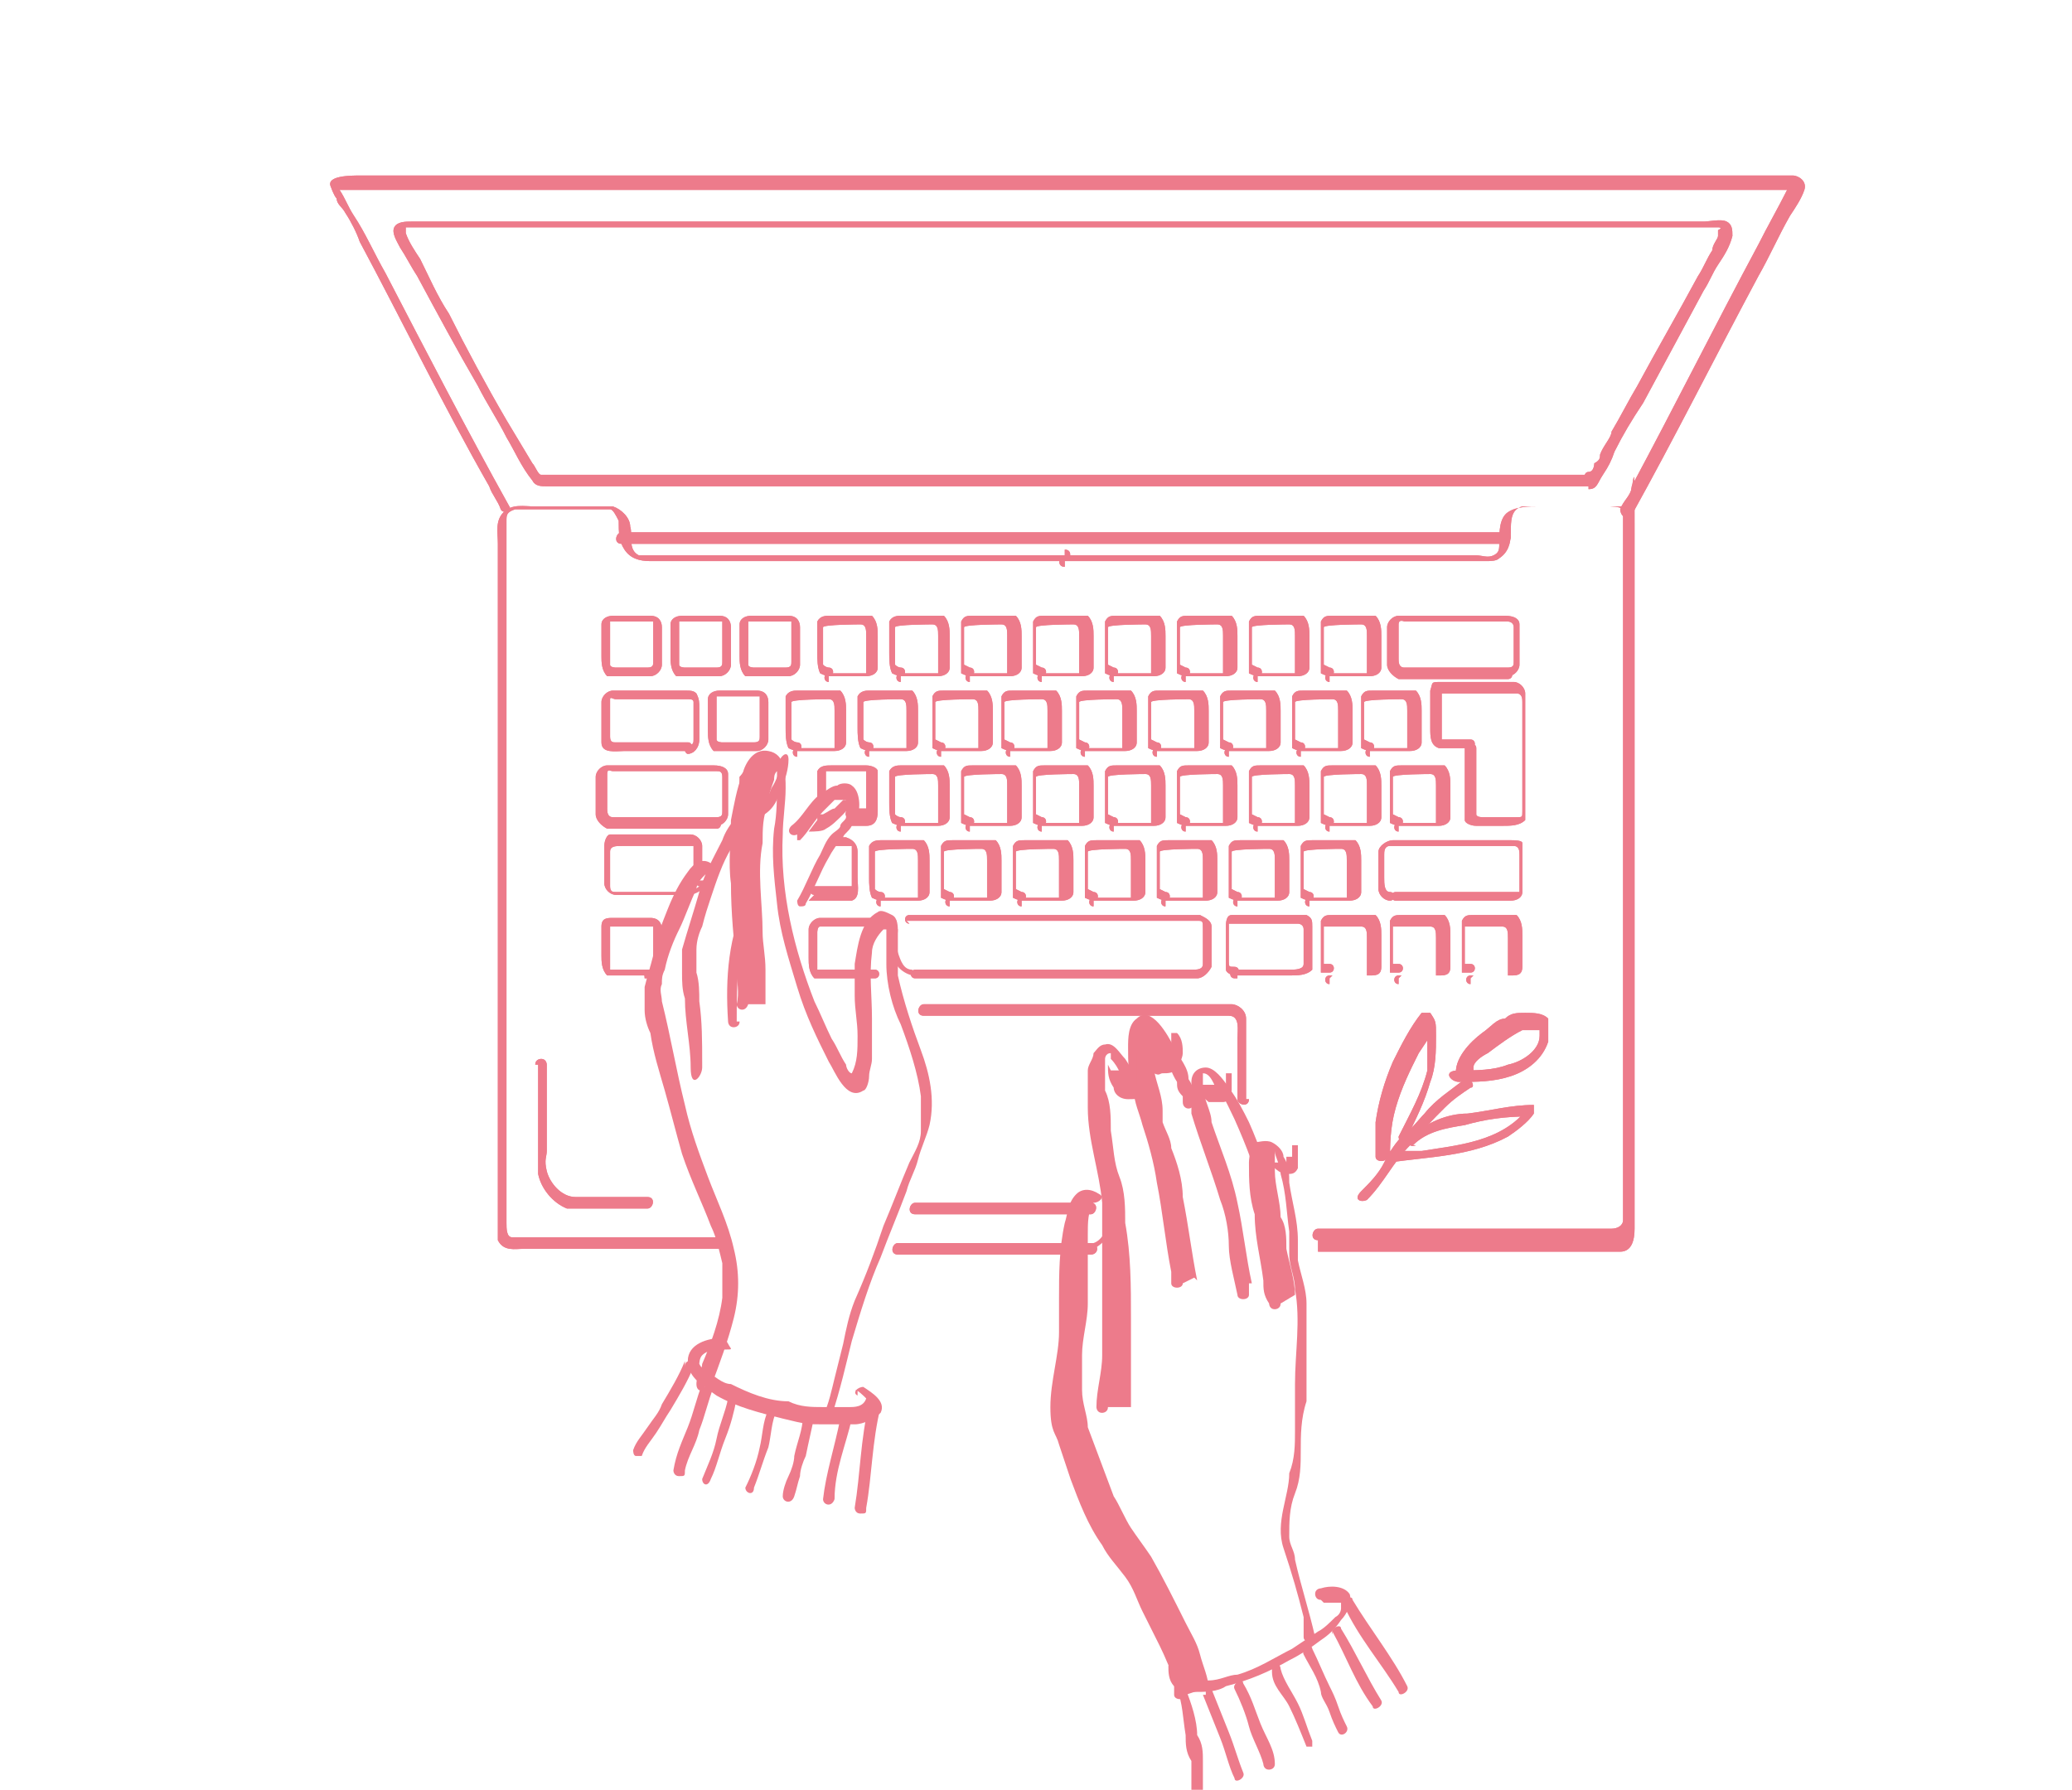 <svg viewBox="0 0 72 62.2" version="1.1" xmlns="http://www.w3.org/2000/svg" id="Layer_1">
  
  <defs>
    <style>
      .st0 {
        fill: #ed7b8b;
      }

      .st1 {
        display: none;
      }
    </style>
  </defs>
  <g>
    <g>
      <g>
        <g>
          <path d="M42,58.7c0-.4-.2-.8-.3-1.2s-.3-.7-.5-1.1c-.4-.8-.8-1.6-1.2-2.3-.2-.3-.5-.7-.7-1s-.4-.8-.6-1.1c-.3-.8-.6-1.6-.9-2.4,0-.4-.2-.8-.2-1.3s0-.8,0-1.2c0-.6.2-1.2.2-1.8v-2.4c0-.4,0-.8.2-1.1h0c.2,0,.4-.2.2-.3-.3-.2-.6-.2-.8,0-.3.3-.3.7-.4,1-.2.9-.2,1.8-.2,2.6v1.2c0,.8-.3,1.7-.3,2.6s.2.9.3,1.3l.4,1.2c.3.8.6,1.6,1.1,2.3.2.4.5.7.8,1.1s.4.8.6,1.2.4.8.6,1.2c.2.4.3.7.5,1.1,0,.2,0,.4,0,.6,0,.2.4.2.4,0h0l.6-.2Z" class="st0"></path>
          <path d="M39.3,48.9c0-.5,0-1,0-1.5s0-1,0-1.6c0-1.1,0-2.2-.2-3.3,0-.5,0-1.1-.2-1.6s-.2-1-.3-1.6c0-.5,0-1-.2-1.4,0-.3,0-.8,0-1.1,0,0,0-.2.2-.2h0v.2c.3.3.4.7.5,1,0,.2.4.2.4,0,0-.3-.2-.7-.4-1-.2-.2-.4-.6-.7-.5-.2,0-.3.2-.4.3,0,.2-.2.4-.2.6v1.3c0,1.1.4,2.2.5,3.3,0,.6,0,1.1,0,1.7s0,1.1,0,1.7v1.9c0,.6-.2,1.2-.2,1.8,0,0,0,.2.2.2,0,0,.2,0,.2-.2h.3Z" class="st0"></path>
          <path d="M41.6,44.5c-.2-1-.3-1.9-.5-2.9,0-.6-.2-1.2-.4-1.7,0-.3-.2-.6-.3-.9h0v-.4c0-.5-.2-.9-.3-1.4,0-.4,0-.8,0-1.2h0s0,.2,0,.2c0,0,.2.3.3.4.2.3.3.7.5,1,0,.2,0,.3.2.5h0v.2h0c0,.3.4.3.4,0s0-.5-.2-.8c0-.4-.3-.7-.5-1.1-.2-.4-.8-1.5-1.3-1-.3.2-.3.7-.3,1,0,.5,0,1,.2,1.5,0,.4.2.8.3,1.2.2.6.4,1.3.5,2,.2,1,.3,2.1.5,3.1v.4c0,.2.4.2.4,0h0l.4-.2Z" class="st0"></path>
          <path d="M43.5,44.6c-.2-.9-.3-1.9-.5-2.8-.2-1-.6-1.9-.9-2.8,0-.4-.3-.8-.3-1.3v-.4h0c.2,0,.3.2.4.4.3.3.5.8.7,1.2.4.9.8,1.9,1,2.9,0,.2.4.2.4,0-.2-1-.5-1.9-.9-2.8-.2-.4-.4-.8-.7-1.2-.2-.3-.5-.7-.8-.7s-.5.2-.5.5v1.1c.3,1,.7,2,1,3,.2.5.3,1.1.3,1.6s.2,1.2.3,1.7c0,.2.4.2.4,0h0v-.4Z" class="st0"></path>
          <path d="M45,45c0-.5-.2-1.1-.3-1.6,0-.4,0-.8-.2-1.1,0-.5-.2-1.1-.2-1.6v-.7h0c0-.2,0,0,0,0h0c0,.2.2.5.2.8.2.7.2,1.3.3,2,0,.2,0,.5,0,.8,0,.4.2.8.2,1.2.2,1.1,0,2.2,0,3.3,0,.5,0,1.1,0,1.6,0,.5,0,1-.2,1.5,0,.8-.5,1.7-.2,2.6s.5,1.6.7,2.4c0,.2,0,.5,0,.7s.4.2.4,0c-.2-.9-.5-1.8-.7-2.7,0-.3-.2-.5-.2-.8,0-.5,0-1,.2-1.5s.2-1,.2-1.5,0-1.1.2-1.7c0-1.1,0-2.3,0-3.4,0-.5-.2-1-.3-1.5,0-.2,0-.5,0-.7,0-.7-.2-1.3-.3-2,0-.3,0-.6-.2-.9,0-.2-.2-.4-.4-.5s-.5,0-.6,0-.2.5-.2.7c0,.6,0,1.2.2,1.8,0,.8.2,1.5.3,2.3,0,.3,0,.5.2.8,0,0,0,.2.2.2,0,0,.2,0,.2-.2h0l.5-.3Z" class="st0"></path>
        </g>
        <g>
          <path d="M38.5,41.3v1.1c0,.3-.2.7-.5.8-.2,0,0,.3,0,.2.8-.4.8-1.4.8-2.2s-.3,0-.3,0h0Z" class="st0"></path>
          <path d="M38.5,37c0,.3,0,.5.2.8,0,.2.2.4.5.4s.4,0,.5-.2,0-.4,0-.6v-.8s0,0-.2,0c0,0,0,0,0,.2v1.1h0c0-.3-.2-.6-.2-.9,0,0,0,0-.2,0,0,0,0,0,0,.2h-.5Z" class="st0"></path>
          <path d="M39.7,36.3c0,.2,0,.5.2.7,0,0,0,.2.2.3s.2,0,.3,0c.2,0,.4,0,.5-.2,0,0,.2-.3.2-.5s0-.5-.2-.7h-.2v.2h0v.2h0v.3h0c0-.2-.2-.5-.2-.7h-.2v.2h-.6Z" class="st0"></path>
          <path d="M41.5,37.5c0,0,0,.3.2.4,0,.2.2.3.3.4h.5c.2,0,.2-.2.3-.4v-.6s0,0-.2,0c0,0,0,0,0,.2v.2h0v.2h0c0,0,0,0,0,0h0c0,0,0-.3-.2-.4h-.2c-.1,0,0,0,0,.2h-.6Z" class="st0"></path>
          <path d="M44.1,40.2c0,.2,0,.3.2.4,0,0,.2.2.4.2s.3,0,.4-.2v-.8s0,0-.2,0c0,0,0,0,0,.2h0v.2h0v.2h0v-.2h-.2v.2h-.5Z" class="st0"></path>
        </g>
      </g>
      <g>
        <g>
          <path d="M46,55.7h.6v.2c0,0,0,.2-.2.3-.2.2-.4.4-.6.5-.3.2-.6.4-.9.6-.6.3-1.2.7-1.9.9-.3,0-.6.2-1,.2h-.7c-.2,0-.3-.2-.3-.3,0-.3.2-.6.4-.8s0-.4-.2-.3c-.3.2-.5.5-.6.9,0,.2,0,.5.2.7s.5.2.7.2c.4,0,.8,0,1.1-.2.8-.2,1.5-.5,2.2-.9.4-.2.7-.4,1.1-.7.3-.2.5-.4.7-.7.2-.2.4-.6.3-.9-.2-.3-.7-.3-1-.2,0,0-.2,0-.2.2,0,0,0,.2.2.2h0Z" class="st0"></path>
          <path d="M46.7,55.8c.5,1.1,1.3,2,1.9,3,0,.2.4,0,.3-.2-.5-1-1.3-2-1.9-3,0-.2-.4,0-.3.2h0Z" class="st0"></path>
          <path d="M40.9,58.7c.2.5.2,1,.3,1.6,0,.3,0,.6.2.9,0,.3,0,.7,0,1,0,.2.4.2.4,0,0-.3,0-.7,0-1,0-.3,0-.6-.2-.9,0-.5-.2-1.1-.4-1.6,0-.2-.4,0-.3.2h0v-.2Z" class="st0"></path>
        </g>
        <g>
          <path d="M46.3,56.7c.5.9.8,1.8,1.4,2.6,0,.2.4,0,.3-.2-.5-.8-.9-1.7-1.4-2.5,0-.2-.4,0-.3.2h0Z" class="st0"></path>
          <path d="M45.3,57.5c.2.4.5.8.6,1.3,0,.2.2.4.3.7s.2.5.3.7.4,0,.3-.2-.2-.4-.3-.7-.2-.5-.3-.7c-.2-.4-.4-.9-.6-1.3,0-.2-.4,0-.3.2h0Z" class="st0"></path>
          <path d="M44.2,58.1c0,.5.4.8.6,1.2.2.4.4.9.6,1.4,0,0,.2,0,.2,0,0,0,0-.2,0-.2-.2-.5-.3-.9-.5-1.3-.2-.4-.5-.8-.6-1.2,0,0,0-.2-.2-.2,0,0-.2,0-.2.2h.1Z" class="st0"></path>
          <path d="M42.9,58.7c.2.4.4.9.5,1.3s.4.9.5,1.3c0,0,0,.2.2.2,0,0,.2,0,.2-.2,0-.5-.3-.9-.5-1.4s-.3-.9-.6-1.4c0-.2-.4,0-.3.2h0Z" class="st0"></path>
          <path d="M41.8,58.9c.2.5.4,1,.6,1.5.2.5.3,1,.5,1.4,0,.2.4,0,.3-.2-.2-.5-.3-.9-.5-1.4s-.4-1-.6-1.5c0,0-.2,0-.2,0,0,0,0,.2,0,.2h0Z" class="st0"></path>
        </g>
      </g>
    </g>
    <g>
      <g>
        <g>
          <path d="M24.7,48.2c.3-.8.6-1.6.8-2.4s.2-1.6,0-2.4c-.2-.9-.6-1.7-.9-2.5s-.6-1.6-.8-2.5c-.3-1.2-.5-2.4-.8-3.6,0-.2-.1-.4,0-.6,0-.2,0-.3.1-.5.1-.5.3-1,.5-1.4s.4-1,.6-1.4c0-.2.2-.4.3-.5h0c.2,0,.4-.3.2-.4-.3-.2-.6,0-.8.3-.3.4-.5.8-.7,1.3s-.4,1-.5,1.6c-.1.4-.2.7-.3,1.1v.8c0,.3.1.6.2.8.1.7.3,1.3.5,2s.4,1.5.6,2.2c.3.9.7,1.7,1,2.5.2.4.3.9.4,1.3v1.2c-.1.8-.4,1.6-.7,2.3,0,.2-.2.4-.2.7s.3.3.3,0h.2Z" class="st0"></path>
          <path d="M24.4,36.9c0-.7,0-1.4-.1-2.1,0-.3,0-.7-.1-1v-.8c0-.3.1-.6.2-.8.1-.4.2-.7.3-1,.2-.6.4-1.2.7-1.7.2-.3.3-.6.5-.9,0-.1.2-.2.2-.3h.1c.2-.1,0-.5-.1-.4s-.4.3-.5.5c-.2.2-.4.5-.5.8-.3.6-.6,1.1-.8,1.8-.2.7-.4,1.3-.6,2v.8c0,.3,0,.6.1.9,0,.8.2,1.6.2,2.4s.4.3.4,0h0v-.2Z" class="st0"></path>
          <path d="M27.8,29.2c.3-.3.5-.7.8-1l.4-.4h.4v.6c0,.1-.2.2-.2.3s-.2.2-.3.3c-.2.2-.3.5-.4.7-.3.5-.5,1.1-.8,1.6,0,0,0,.2.1.2s.2,0,.2-.1c.3-.5.5-1.1.8-1.6.1-.2.3-.5.5-.7,0-.1.2-.2.3-.4,0-.1.2-.2.2-.3.1-.3.1-.9-.2-1.1-.1-.1-.4-.1-.5,0-.2,0-.4.2-.6.3-.4.3-.6.8-1,1.1-.2.2,0,.4.2.3h0v.2Z" class="st0"></path>
          <path d="M25.6,35.6c0-1.5,0-3,.7-4.4,0,0,0-.2-.1-.2s-.2,0-.2.1c-.7,1.4-.8,2.9-.7,4.4,0,0,0,.2.2.2,0,0,.2,0,.2-.2h-.1Z" class="st0"></path>
          <path d="M26.6,34.9v-1.2c0-.5-.1-.9-.1-1.3,0-1-.2-2.1,0-3.1,0-.5,0-.9.2-1.4,0-.3.1-.5.2-.8,0-.1,0-.2.1-.3h0q0-.1,0,.1v.3c0,.5,0,1.1-.1,1.6-.1.9,0,1.7.1,2.6.1,1,.4,1.9.7,2.9s.7,1.8,1.1,2.6c.2.3.6,1.4,1.2,1,.1,0,.2-.3.2-.5s.1-.4.1-.6v-1.4c0-.8-.1-1.5,0-2.3,0-.3.2-.6.4-.8h.1v1.2c0,.7.2,1.5.5,2.1.3.8.6,1.7.7,2.5v1.2c0,.4-.2.7-.4,1.1-.3.7-.6,1.5-.9,2.2-.3.9-.6,1.7-1,2.6-.2.5-.3,1-.4,1.5-.1.4-.2.8-.3,1.2s-.2.9-.4,1.3c0,.2.3.3.3,0,.3-.9.5-1.8.7-2.6.3-1,.6-2,1-2.9.3-.8.6-1.5.9-2.3.1-.4.3-.7.4-1.1.1-.4.3-.8.4-1.2.2-.9,0-1.8-.3-2.6s-.6-1.7-.8-2.6v-1.5c0-.2,0-.5-.2-.6s-.4-.2-.5-.1c-.6.3-.7,1.2-.8,1.8v1.1c0,.5.1.9.1,1.4s0,.9-.2,1.3h0c-.1,0-.2-.2-.2-.3-.2-.3-.3-.6-.5-.9-.2-.4-.4-.9-.6-1.3-.7-1.8-1.2-3.8-1.1-5.8,0-.5.1-1.1.1-1.6s0-1.2-.6-1.3c-.5-.1-.8.4-.9.8-.2.5-.3,1.1-.4,1.6,0,.7-.1,1.5,0,2.2,0,1,.1,2,.2,3,0,.4.1.8,0,1.2,0,.2.3.3.4,0h.6Z" class="st0"></path>
        </g>
        <g>
          <path d="M30.9,32.1c-.1.6,0,1.6.8,1.8,0,0,.1,0,.1,0,0,0,0,0-.1-.2-.3,0-.4-.3-.5-.6s0-.6,0-.8c0,0,0,0-.1-.2,0,0-.1,0-.1,0h0Z" class="st0"></path>
          <path d="M26.4,28.4c.4-.2.6-.5.7-.9.2-.4.3-.8.3-1.1s-.2-.2-.3,0c0,.4-.1.7-.3,1-.1.3-.3.6-.6.8-.2,0,0,.3.1.2h0Z" class="st0"></path>
          <path d="M28.1,28.9c.2,0,.5,0,.6-.1.2-.1.4-.3.6-.5,0,0,.2-.2.2-.3v-.2h-.2l-.3.3c-.1,0-.2.1-.4.2h-.2v.2h0l-.3.4Z" class="st0"></path>
          <path d="M23.9,31.1c.2,0,.4-.1.5-.2.1,0,.2-.2.4-.3v-.2h-.2c0,.1-.1.2-.2.2h-.1s-.1,0-.1.1c0,0,0,.1.1.1h0l-.4.3Z" class="st0"></path>
          <path d="M25.5,29c.2,0,.4,0,.5-.1.2,0,.3-.2.4-.4v-.2h-.4q0,0,0,0h0s-.1,0-.1.1c0,0,0,.1.1.1h0l-.5.5Z" class="st0"></path>
        </g>
      </g>
      <g>
        <g>
          <path d="M29.7,48.3c.1,0,.3.2.4.3h0c-.1.3-.4.3-.6.3h-.9c-.4,0-.8,0-1.2-.2-.7,0-1.4-.3-2-.6-.3,0-.6-.3-.9-.5,0,0-.1,0-.2-.2h0c0,0,0-.2.1-.3.2-.2.5-.2.8-.2s.2,0,.1-.2c0,0-.1-.2-.2-.2-.5,0-1.2.2-1.2.8s.6.9,1,1.2c.7.4,1.5.6,2.3.8s.9.2,1.4.2h1.1c.3,0,.7-.2.9-.4.2-.4-.3-.7-.6-.9-.2,0-.4.2-.2.3h0v-.2Z" class="st0"></path>
          <path d="M30.2,48.8c-.3,1.2-.3,2.4-.5,3.6,0,0,0,.2.2.2s.2,0,.2-.2c.2-1.1.2-2.3.5-3.5,0,0,0-.2-.1-.2,0,0-.2,0-.2,0h-.1Z" class="st0"></path>
          <path d="M23.8,47.3c-.2.5-.5,1-.8,1.5-.1.3-.3.5-.5.8s-.4.5-.5.8c0,0,0,.2.1.2s.2,0,.2,0c.1-.3.3-.5.5-.8s.3-.5.5-.8c.3-.5.6-1,.8-1.5,0-.2-.3-.3-.3,0h0Z" class="st0"></path>
        </g>
        <g>
          <path d="M29.2,49.3c-.2,1-.5,1.9-.6,2.8,0,.2.3.3.4,0,0-1,.4-1.9.6-2.8,0-.2-.3-.3-.4,0h0Z" class="st0"></path>
          <path d="M27.9,49.2c0,.5-.2.9-.3,1.4,0,.2-.1.5-.2.7s-.2.5-.2.7.3.3.4,0,.1-.4.2-.7c0-.2.1-.5.2-.7.1-.5.2-.9.3-1.4,0,0,0-.2-.2-.2s-.2,0-.2.2h0Z" class="st0"></path>
          <path d="M26.7,49c-.2.4-.2.9-.3,1.3-.1.5-.3,1-.5,1.4,0,.2.3.3.3,0,.2-.5.3-.9.5-1.4.1-.4.1-.9.3-1.3,0-.2-.2-.3-.3,0h0Z" class="st0"></path>
          <path d="M25.3,48.6c-.1.5-.3.9-.4,1.4s-.3.9-.5,1.4c0,.2.2.3.3,0,.2-.4.3-.9.5-1.4s.3-.9.4-1.4c0,0,0-.2-.1-.2,0,0-.2,0-.2,0h0Z" class="st0"></path>
          <path d="M24.4,48.1c-.2.5-.3,1-.5,1.5s-.4.9-.5,1.5c0,0,0,.2.2.2s.2,0,.2-.2c.1-.5.4-.9.5-1.4.2-.5.3-1,.5-1.5,0-.2-.3-.3-.3,0h-.1Z" class="st0"></path>
        </g>
      </g>
    </g>
  </g>
  <g>
    <g>
      <g>
        <path d="M56.7,17.9c1.5-2.7,2.9-5.5,4.4-8.3.4-.7.7-1.4,1.1-2.1.2-.3.4-.6.5-.9s-.2-.5-.4-.5h-25.2v.4h0v-.4H12.5c-.3,0-1.2,0-1,.4,0,0,.1.3.2.4,0,.2.2.3.3.5.2.3.4.7.5,1,1.5,2.8,2.9,5.7,4.5,8.5.1.3.3.5.4.8.1.2.4,0,.3-.1-1.5-2.7-2.9-5.4-4.3-8.1-.4-.7-.7-1.4-1.1-2-.2-.3-.3-.6-.5-.9h0c0,0,.3,0,.3,0h24.9c.2,0,.3-.4,0-.4h0c-.2,0-.3.4,0,.4h25.1c0,0,.2,0,0,0-.3.6-.7,1.3-1,1.9-1.5,2.8-2.9,5.6-4.4,8.4,0,.3-.3.5-.4.8,0,.2.2.4.3.2h.1Z" class="st0"></path>
        <path d="M55.2,17c.3,0,.3-.2.5-.5s.3-.5.4-.8c.3-.6.6-1.1,1-1.7.7-1.3,1.4-2.6,2.1-3.9.2-.3.3-.6.5-.9s.4-.6.5-1c0-.2,0-.4-.2-.5s-.6,0-.8,0H14.3c-.2,0-.5,0-.6.2s.1.5.2.7c.2.3.4.7.6,1,.7,1.3,1.4,2.6,2.1,3.8.3.6.7,1.2,1,1.8.3.5.5,1,.9,1.5.1.2.3.2.5.2h36.2c.2,0,.3-.4,0-.4H18.8c-.1,0-.2-.3-.3-.4-.3-.5-.6-1-.9-1.5-.7-1.2-1.4-2.5-2-3.7-.4-.6-.7-1.3-1-1.9-.2-.3-.4-.6-.5-.9v-.2h45.6c0,0,.2,0,0,.1,0,0,0,.1,0,.2,0,.1-.2.3-.2.5-.2.3-.3.6-.5.9-.7,1.3-1.4,2.5-2.1,3.8-.3.5-.6,1.1-.9,1.6,0,.2-.3.5-.4.8,0,.1,0,.2-.2.3,0,0,0,.3-.2.3-.2,0-.2.4,0,.4h0v.2Z" class="st0"></path>
        <path d="M52.3,18.5h-15.3v.4h0v-.4h-15.4c-.2,0-.3.4,0,.4h15.3c.2,0,.3-.4,0-.4h0c-.2,0-.3.4,0,.4h15.4c.2,0,.3-.4,0-.4h0Z" class="st0"></path>
        <path d="M45.7,43.5h10.6c.4,0,.5-.4.5-.8v-24.1c0-4,0-.8-.4-1h-2.9c-.4,0-.8,0-1.1.2s-.3.7-.3,1,0,.4-.2.5-.4,0-.6,0h-14.3c-.2,0-.3.4,0,.4h0v-.4h-14.8c-.4-.2-.2-.7-.3-1,0-.3-.3-.6-.6-.7h-2.7c-.4,0-.8-.1-1.1.2s-.2.7-.2,1.1v24.2c.2.4.6.3.9.3h7c.2,0,.3-.4,0-.4h-7.4c-.2,0-.2-.3-.2-.5v-24.4c0-.2,0-.3.3-.4h3.3c.1,0,.2.2.3.4,0,.4,0,.7.2,1s.5.4.9.4h14.4c.2,0,.3-.4,0-.4h0v.4h14.6c.2,0,.4,0,.5-.1.3-.2.4-.5.4-.9s0-.8.4-.9h2.9c.2,0,.5,0,.6.1v24.7c0,.2-.2.3-.4.3h-10.2c-.2,0-.3.4,0,.4h0v.4Z" class="st0"></path>
        <path d="M31.2,43.6h5.8s.2,0,.2-.2c0,0,0-.2-.2-.2h0c-.2,0-.3.3,0,.4h.9c.3,0,.3-.4,0-.4h-.9v.4h0v-.4h-5.8c-.2,0-.3.4,0,.4h0Z" class="st0"></path>
      </g>
      <path d="M43.3,38.2v-2.8c0-.3-.3-.5-.5-.5h-6.1c-.2,0-.3.4,0,.4h.8v-.4h-5.4c-.2,0-.3.4,0,.4h5.4c.2,0,.3-.4,0-.4h-.8v.4h6c.4,0,.3.5.3.8v2.1c0,.2.4.3.4,0h-.1Z" class="st0"></path>
      <path d="M31.7,42.2h5.7c.2,0,.3-.4,0-.4h-.8v.4h1.3c.2,0,.3-.4,0-.4h-1.3c-.2,0-.3.4,0,.4h.8v-.4h-5.6c-.2,0-.3.4,0,.4h-.1Z" class="st0"></path>
      <g>
        <path d="M31.5,32h10.1c.2,0,.2,0,.2.3v1.2c0,.2-.2.2-.4.2h-9.6c-.2,0-.2.3,0,.3h9.8c.2,0,.4-.2.5-.4v-1.4c0-.2-.2-.3-.4-.4h-10.1c-.2,0-.2.3,0,.3h0Z" class="st0"></path>
        <path d="M22.7,33.7h-1.5v-1.5h1.5v1.4c0,0,0,.2-.2.2s-.1,0-.1.2c0,0,0,0,.2,0s.4-.2.4-.4v-1.3c0-.2-.1-.4-.4-.4h-1.3c-.2,0-.4,0-.4.3v1c0,.2,0,.5.2.7h1.5c.2,0,.2-.3,0-.3h0Z" class="st0"></path>
        <path d="M30.5,33.7h-1.9s-.2,0-.2,0v-1.3s0-.2.1-.2h2.5c.2,0,.2-.3,0-.3h-2.5c-.2,0-.4.2-.4.4v1c0,.2,0,.5.2.7h2.1c.2,0,.2-.3,0-.3h0Z" class="st0"></path>
        <path d="M51.2,33.9h1.3c.2,0,.4,0,.4-.3v-1.1c0-.2,0-.5-.2-.7h-1.5c-.2,0-.3,0-.4.2v1.1c0,.2,0,.5,0,.7,0,0,.2,0,.3,0,.2,0,.2-.3,0-.3,0,0,0,0-.2,0h0v-1.3h0c0,0,1.3,0,1.3,0,.2,0,.2.2.2.4v1.1h0v.2h-1.3c-.2,0-.2.3,0,.3h0v-.2Z" class="st0"></path>
        <path d="M48.7,33.9h1.3c.2,0,.4,0,.4-.3v-1.1c0-.2,0-.5-.2-.7h-1.5c-.2,0-.3,0-.4.2v1.1c0,.2,0,.5,0,.7,0,0,.2,0,.3,0,.2,0,.2-.3,0-.3,0,0,0,0-.2,0h0v-1.3h0c0,0,1.3,0,1.3,0,.2,0,.2.2.2.4v1.1h0v.2h-1.3c-.2,0-.2.3,0,.3h0v-.2Z" class="st0"></path>
        <path d="M46.3,33.9h1.3c.2,0,.4,0,.4-.3v-1.1c0-.2,0-.5-.2-.7h-1.5c-.2,0-.3,0-.4.2v1.1c0,.2,0,.5,0,.7,0,0,.2,0,.3,0,.2,0,.2-.3,0-.3,0,0,0,0-.2,0h0v-1.3h0c0,0,1.3,0,1.3,0,.2,0,.2.2.2.4v1.1h0v.2h-1.3c-.2,0-.2.3,0,.3h0v-.2Z" class="st0"></path>
        <path d="M43,33.9h1.8c.3,0,.6,0,.8-.2v-1.5c0-.2,0-.3-.2-.4h-2.6c-.2,0-.2.3-.2.4v1.5c0,.1.2.2.3.2.2,0,.2-.3,0-.3s-.2,0-.2-.2v-1.3h2.4c0,0,.2,0,.2.2v1.2c0,.2-.3.2-.5.2h-1.9c-.2,0-.2.3,0,.3h.1Z" class="st0"></path>
        <path d="M23.6,31h-2.2c-.1,0-.2,0-.2-.2v-1.2c0-.2.2-.2.4-.2h2.5v.8c0,.2.3.2.3,0v-.8c0-.2-.2-.4-.4-.4h-2.8c-.1,0-.2.2-.2.4v1.3c0,.2.2.4.4.4h2.2c.2,0,.2-.3,0-.3h0v.2Z" class="st0"></path>
        <path d="M24,25.8h-2.6c-.1,0-.2,0-.2-.2v-1.3c0-.1.1,0,.2,0h2.5c.1,0,.2,0,.2.1v1.3c0,.1,0,.2-.2.2s-.1.3,0,.3c.2,0,.4-.2.4-.5v-1.1c0-.2,0-.3-.1-.5-.1-.1-.2-.1-.4-.1h-2.5c-.2,0-.4.2-.4.4v1.4c0,.4.5.3.8.3h2.2c.2,0,.2-.3,0-.3h.1Z" class="st0"></path>
        <path d="M48.2,31.3h4.3c.2,0,.4-.1.4-.3v-1c0-.2,0-.5,0-.7,0-.1-.3-.1-.4-.1h-4.1c-.2,0-.5.2-.5.4v1.3c0,.2.2.4.4.4s.2-.3,0-.3-.2-.3-.2-.5v-.8c0-.1,0-.3.2-.3h4.3c.2,0,.2.2.2.3v.8c0,.1,0,.5,0,.5h-4.3c-.2,0-.2.3,0,.3h-.1Z" class="st0"></path>
        <path d="M45.6,31.3h1.3c.2,0,.4-.1.4-.3v-1.1c0-.2,0-.5-.2-.7h-1.5c-.2,0-.3,0-.4.2v1.1c0,.2,0,.5,0,.7,0,0,.2.1.3.1.2,0,.2-.3,0-.3,0,0,0,0-.2-.1h0v-1.3h0c0-.1,1.3-.1,1.3-.1.2,0,.2.2.2.4v1.1h0v.2h-1.3c-.2,0-.2.3,0,.3h0v-.2Z" class="st0"></path>
        <path d="M43.1,31.3h1.3c.2,0,.4-.1.4-.3v-1.1c0-.2,0-.5-.2-.7h-1.5c-.2,0-.3,0-.4.2v1.1c0,.2,0,.5,0,.7,0,0,.2.1.3.1.2,0,.2-.3,0-.3,0,0,0,0-.2-.1h0v-1.3h0c0-.1,1.3-.1,1.3-.1.2,0,.2.2.2.4v1.1h0v.2h-1.3c-.2,0-.2.3,0,.3h0v-.2Z" class="st0"></path>
        <path d="M40.6,31.3h1.3c.2,0,.4-.1.4-.3v-1.1c0-.2,0-.5-.2-.7h-1.5c-.2,0-.3,0-.4.2v1.1c0,.2,0,.5,0,.7,0,0,.2.1.3.1.2,0,.2-.3,0-.3,0,0,0,0-.2-.1h0v-1.3h0c0-.1,1.3-.1,1.3-.1.2,0,.2.2.2.4v1.1h0v.2h-1.3c-.2,0-.2.3,0,.3h0v-.2Z" class="st0"></path>
        <path d="M38.1,31.3h1.3c.2,0,.4-.1.4-.3v-1.1c0-.2,0-.5-.2-.7h-1.5c-.2,0-.3,0-.4.2v1.1c0,.2,0,.5,0,.7,0,0,.2.1.3.1.2,0,.2-.3,0-.3,0,0,0,0-.2-.1h0v-1.3h0c0-.1,1.3-.1,1.3-.1.2,0,.2.2.2.4v1.1h0v.2h-1.3c-.2,0-.2.3,0,.3h0v-.2Z" class="st0"></path>
        <path d="M35.6,31.3h1.3c.2,0,.4-.1.4-.3v-1.1c0-.2,0-.5-.2-.7h-1.5c-.2,0-.3,0-.4.2v1.1c0,.2,0,.5,0,.7,0,0,.2.1.3.1.2,0,.2-.3,0-.3,0,0,0,0-.2-.1h0v-1.3h0c0-.1,1.3-.1,1.3-.1.2,0,.2.2.2.4v1.1h0v.2h-1.3c-.2,0-.2.3,0,.3h0v-.2Z" class="st0"></path>
        <path d="M33.1,31.3h1.3c.2,0,.4-.1.4-.3v-1.1c0-.2,0-.5-.2-.7h-1.5c-.2,0-.3,0-.4.2v1.1c0,.2,0,.5,0,.7,0,0,.2.1.3.1.2,0,.2-.3,0-.3,0,0,0,0-.2-.1h0v-1.3h0c0-.1,1.3-.1,1.3-.1.2,0,.2.2.2.4v1.1h0v.2h-1.3c-.2,0-.2.3,0,.3h0v-.2Z" class="st0"></path>
        <path d="M30.6,31.3h1.3c.2,0,.4-.1.4-.3v-1.1c0-.2,0-.5-.2-.7h-1.5c-.1,0-.3,0-.4.2v1.1c0,.2,0,.5.1.7,0,0,.2.1.3.1.2,0,.2-.3,0-.3,0,0-.1,0-.2-.1h0v-1.3h0c0-.1,1.3-.1,1.3-.1.2,0,.2.2.2.4v1.1h0v.2h-1.3c-.2,0-.2.3,0,.3h0v-.2Z" class="st0"></path>
        <path d="M28.1,31.3h1.5c.3-.1.2-.5.2-.8v-.9c0-.2-.1-.4-.4-.5h-.4c-.1,0-.2.3,0,.3h.6v1.4h-1.3c-.2,0-.2.3,0,.3h0l-.2.2Z" class="st0"></path>
        <path d="M25.1,28.4h-3.8c-.2,0-.2-.2-.2-.3v-1.2c0-.2.1-.1.2-.1h3.6c.1,0,.2,0,.2.2v1.2c0,.1,0,.2-.2.2s-.1.3,0,.3c.2,0,.4-.2.4-.4v-1.4c0-.2-.2-.3-.5-.3h-3.7c-.2,0-.4.2-.4.4v1.3c0,.2.2.4.4.5h3.8c.2,0,.2-.3,0-.3h.2Z" class="st0"></path>
        <path d="M52.6,23.2h-3.8c-.2,0-.2-.2-.2-.3v-1.2c0-.2.2-.1.2-.1h3.6c0,0,.2,0,.2.2v1.2c0,.1,0,.2-.2.2s0,.3,0,.3c.2,0,.4-.2.4-.4v-1.4c0-.2-.2-.3-.5-.3h-3.7c-.2,0-.4.2-.4.4v1.3c0,.2.2.4.4.5h3.8c.2,0,.2-.3,0-.3h.2Z" class="st0"></path>
        <path d="M26,28.2v-1.2h0q0-.1.1-.1h.5s.1,0,.1-.1c0,0,0-.1-.1-.1h-.6c-.1,0-.2.2-.3.3v1.2s0,.1.1.1c0,0,.1,0,.1-.1h0Z" class="st0"></path>
        <path d="M46.3,28.7h1.3c.2,0,.4-.1.4-.3v-1.1c0-.2,0-.5-.2-.7h-1.5c-.2,0-.3,0-.4.2v1.1c0,.2,0,.5,0,.7,0,0,.2.1.3.1.2,0,.2-.3,0-.3,0,0,0,0-.2-.1h0v-1.3h0c0-.1,1.3-.1,1.3-.1.2,0,.2.2.2.4v1.1h0v.2h-1.3c-.2,0-.2.3,0,.3h0v-.2Z" class="st0"></path>
        <path d="M48.7,28.7h1.3c.2,0,.4-.1.4-.3v-1.1c0-.2,0-.5-.2-.7h-1.5c-.2,0-.3,0-.4.2v1.1c0,.2,0,.5,0,.7,0,0,.2.1.3.1.2,0,.2-.3,0-.3,0,0,0,0-.2-.1h0v-1.3h0c0-.1,1.3-.1,1.3-.1.2,0,.2.2.2.4v1.1h0v.2h-1.3c-.2,0-.2.3,0,.3h0v-.2Z" class="st0"></path>
        <path d="M43.8,28.7h1.3c.2,0,.4-.1.4-.3v-1.1c0-.2,0-.5-.2-.7h-1.5c-.2,0-.3,0-.4.2v1.1c0,.2,0,.5,0,.7,0,0,.2.1.3.1.2,0,.2-.3,0-.3,0,0,0,0-.2-.1h0v-1.3h0c0-.1,1.3-.1,1.3-.1.2,0,.2.2.2.4v1.1h0v.2h-1.3c-.2,0-.2.3,0,.3h0v-.2Z" class="st0"></path>
        <path d="M41.3,28.7h1.3c.2,0,.4-.1.4-.3v-1.1c0-.2,0-.5-.2-.7h-1.5c-.2,0-.3,0-.4.2v1.1c0,.2,0,.5,0,.7,0,0,.2.1.3.1.2,0,.2-.3,0-.3,0,0,0,0-.2-.1h0v-1.3h0c0-.1,1.3-.1,1.3-.1.2,0,.2.2.2.4v1.1h0v.2h-1.3c-.2,0-.2.3,0,.3h0v-.2Z" class="st0"></path>
        <path d="M38.8,28.7h1.3c.2,0,.4-.1.4-.3v-1.1c0-.2,0-.5-.2-.7h-1.5c-.2,0-.3,0-.4.2v1.1c0,.2,0,.5,0,.7,0,0,.2.1.3.1.2,0,.2-.3,0-.3,0,0,0,0-.2-.1h0v-1.3h0c0-.1,1.3-.1,1.3-.1.2,0,.2.2.2.4v1.1h0v.2h-1.3c-.2,0-.2.3,0,.3h0v-.2Z" class="st0"></path>
        <path d="M36.3,28.7h1.3c.2,0,.4-.1.4-.3v-1.1c0-.2,0-.5-.2-.7h-1.5c-.2,0-.3,0-.4.2v1.1c0,.2,0,.5,0,.7,0,0,.2.1.3.1.2,0,.2-.3,0-.3,0,0,0,0-.2-.1h0v-1.3h0c0-.1,1.3-.1,1.3-.1.2,0,.2.2.2.4v1.1h0v.2h-1.3c-.2,0-.2.3,0,.3h0v-.2Z" class="st0"></path>
        <path d="M33.8,28.7h1.3c.2,0,.4-.1.4-.3v-1.1c0-.2,0-.5-.2-.7h-1.5c-.2,0-.3,0-.4.2v1.1c0,.2,0,.5,0,.7,0,0,.2.1.3.1.2,0,.2-.3,0-.3,0,0,0,0-.2-.1h0v-1.3h0c0-.1,1.3-.1,1.3-.1.2,0,.2.2.2.4v1.1h0v.2h-1.3c-.2,0-.2.3,0,.3h0v-.2Z" class="st0"></path>
        <path d="M31.3,28.7h1.3c.2,0,.4-.1.4-.3v-1.1c0-.2,0-.5-.2-.7h-1.5c-.1,0-.3,0-.4.2v1.1c0,.2,0,.5.1.7,0,0,.2.1.3.1.2,0,.2-.3,0-.3,0,0-.1,0-.2-.1h0v-1.3h0c0-.1,1.3-.1,1.3-.1.2,0,.2.2.2.4v1.1h0v.2h-1.3c-.2,0-.2.3,0,.3h0v-.2Z" class="st0"></path>
        <path d="M29.6,28.7h.5c.3,0,.4-.2.4-.5v-1.4c0-.1-.2-.2-.4-.2h-1.2c-.2,0-.4,0-.5.2v1.2c0,.2.3.2.3,0v-1.2h1.4v1.3h-.6c-.1,0-.2.3,0,.3h0v.3Z" class="st0"></path>
        <path d="M26.4,25.8h-1.3s-.2,0-.2-.1v-1.5h1.5v1.4c0,.1,0,.2-.2.2s-.1,0-.1.2c0,0,0,.1.2.1s.4-.2.4-.4v-1.3c0-.2-.1-.4-.4-.4h-1.3c-.2,0-.4.1-.4.3v1.1c0,.2,0,.5.2.7h1.5c.2,0,.2-.3,0-.3h0Z" class="st0"></path>
        <path d="M45.3,26.1h1.3c.2,0,.4-.1.4-.3v-1.1c0-.2,0-.5-.2-.7h-1.5c-.2,0-.3,0-.4.2v1.1c0,.2,0,.5,0,.7,0,0,.2.1.3.1.2,0,.2-.3,0-.3,0,0,0,0-.2-.1h0v-1.3h0c0-.1,1.3-.1,1.3-.1.2,0,.2.2.2.4v1.1h0v.2h-1.3c-.2,0-.2.3,0,.3h0v-.2Z" class="st0"></path>
        <path d="M47.7,26.1h1.3c.2,0,.4-.1.4-.3v-1.1c0-.2,0-.5-.2-.7h-1.5c-.2,0-.3,0-.4.2v1.1c0,.2,0,.5,0,.7,0,0,.2.1.3.1.2,0,.2-.3,0-.3,0,0,0,0-.2-.1h0v-1.3h0c0-.1,1.3-.1,1.3-.1.2,0,.2.2.2.4v1.1h0v.2h-1.3c-.2,0-.2.3,0,.3h0v-.2Z" class="st0"></path>
        <path d="M50.9,26v2.5c0,.1.2.2.4.2h.9c.3,0,.6,0,.8-.2v-4.4c0-.2-.2-.4-.4-.4h-2.5c-.4,0-.3,0-.4.3v1.3c0,.3,0,.6.3.7h1.1c.2,0,.2-.3,0-.3h-1c0,0,0-.1,0-.2v-1.4h2.6c.2,0,.2.2.2.3v3.8h0c0,.2,0,.2-.2.2h-1.2c0,0-.2,0-.2-.1v-2.3c0-.2-.3-.2-.3,0h0Z" class="st0"></path>
        <path d="M42.8,26.1h1.3c.2,0,.4-.1.4-.3v-1.1c0-.2,0-.5-.2-.7h-1.5c-.2,0-.3,0-.4.2v1.1c0,.2,0,.5,0,.7,0,0,.2.1.3.1.2,0,.2-.3,0-.3,0,0,0,0-.2-.1h0v-1.3h0c0-.1,1.3-.1,1.3-.1.2,0,.2.2.2.4v1.1h0v.2h-1.3c-.2,0-.2.3,0,.3h0v-.2Z" class="st0"></path>
        <path d="M40.3,26.1h1.3c.2,0,.4-.1.4-.3v-1.1c0-.2,0-.5-.2-.7h-1.5c-.2,0-.3,0-.4.2v1.1c0,.2,0,.5,0,.7,0,0,.2.1.3.1.2,0,.2-.3,0-.3,0,0,0,0-.2-.1h0v-1.3h0c0-.1,1.3-.1,1.3-.1.2,0,.2.2.2.4v1.1h0v.2h-1.3c-.2,0-.2.3,0,.3h0v-.2Z" class="st0"></path>
        <path d="M37.8,26.1h1.3c.2,0,.4-.1.4-.3v-1.1c0-.2,0-.5-.2-.7h-1.5c-.2,0-.3,0-.4.2v1.1c0,.2,0,.5,0,.7,0,0,.2.1.3.1.2,0,.2-.3,0-.3,0,0,0,0-.2-.1h0v-1.3h0c0-.1,1.3-.1,1.3-.1.2,0,.2.2.2.4v1.1h0v.2h-1.3c-.2,0-.2.3,0,.3h0v-.2Z" class="st0"></path>
        <path d="M35.2,26.1h1.3c.2,0,.4-.1.4-.3v-1.1c0-.2,0-.5-.2-.7h-1.5c-.2,0-.3,0-.4.2v1.1c0,.2,0,.5,0,.7,0,0,.2.1.3.1.2,0,.2-.3,0-.3,0,0,0,0-.2-.1h0v-1.3h0c0-.1,1.3-.1,1.3-.1.2,0,.2.2.2.4v1.1h0v.2h-1.3c-.2,0-.2.3,0,.3h0v-.2Z" class="st0"></path>
        <path d="M32.8,26.1h1.3c.2,0,.4-.1.4-.3v-1.1c0-.2,0-.5-.2-.7h-1.5c-.2,0-.3,0-.4.2v1.1c0,.2,0,.5,0,.7,0,0,.2.1.3.1.2,0,.2-.3,0-.3,0,0,0,0-.2-.1h0v-1.3h0c0-.1,1.3-.1,1.3-.1.2,0,.2.2.2.4v1.1h0v.2h-1.3c-.2,0-.2.3,0,.3h0v-.2Z" class="st0"></path>
        <path d="M30.2,26.1h1.3c.2,0,.4-.1.4-.3v-1.1c0-.2,0-.5-.2-.7h-1.5c-.1,0-.3,0-.4.2v1.1c0,.2,0,.5.1.7,0,0,.2.1.3.1.2,0,.2-.3,0-.3,0,0-.1,0-.2-.1h0v-1.3h0c0-.1,1.3-.1,1.3-.1.2,0,.2.2.2.4v1.1h0v.2h-1.3c-.2,0-.2.3,0,.3h0v-.2Z" class="st0"></path>
        <path d="M27.7,26.1h1.3c.2,0,.4-.1.4-.3v-1.1c0-.2,0-.5-.2-.7h-1.5c-.1,0-.3,0-.4.2v1.1c0,.2,0,.5.1.7,0,0,.2.1.3.1.2,0,.2-.3,0-.3,0,0-.1,0-.2-.1h0v-1.3h0c0-.1,1.3-.1,1.3-.1.2,0,.2.2.2.4v1.1h0v.2h-1.3c-.2,0-.2.3,0,.3h0v-.2Z" class="st0"></path>
        <path d="M22.7,23.2h-1.3s-.2,0-.2-.1v-1.5h1.5v1.4c0,.1,0,.2-.2.2s-.1,0-.1.2c0,0,0,.1.2.1s.4-.2.4-.4v-1.3c0-.2-.1-.4-.4-.4h-1.3c-.2,0-.4.1-.4.3v1.1c0,.2,0,.5.2.7h1.5c.2,0,.2-.3,0-.3h0Z" class="st0"></path>
        <path d="M25.1,23.2h-1.3s-.2,0-.2-.1v-1.5h1.5v1.4c0,.1,0,.2-.2.2s-.1,0-.1.2c0,0,0,.1.2.1s.4-.2.4-.4v-1.3c0-.2-.1-.4-.4-.4h-1.3c-.2,0-.4.1-.4.3v1.1c0,.2,0,.5.2.7h1.5c.2,0,.2-.3,0-.3h0Z" class="st0"></path>
        <path d="M27.5,23.2h-1.3s-.2,0-.2-.1v-1.5h1.5v1.4c0,.1,0,.2-.2.2s-.1,0-.1.2c0,0,0,.1.2.1s.4-.2.4-.4v-1.3c0-.2-.1-.4-.4-.4h-1.3c-.2,0-.4.1-.4.3v1.1c0,.2,0,.5.2.7h1.5c.2,0,.2-.3,0-.3h0Z" class="st0"></path>
        <path d="M46.3,23.5h1.3c.2,0,.4-.1.4-.3v-1.1c0-.2,0-.5-.2-.7h-1.5c-.2,0-.3,0-.4.2v1.1c0,.2,0,.5,0,.7,0,0,.2.1.3.1.2,0,.2-.3,0-.3,0,0,0,0-.2-.1h0v-1.3h0c0-.1,1.3-.1,1.3-.1.2,0,.2.2.2.4v1.1h0v.2h-1.3c-.2,0-.2.3,0,.3h0v-.2Z" class="st0"></path>
        <path d="M43.8,23.5h1.3c.2,0,.4-.1.4-.3v-1.1c0-.2,0-.5-.2-.7h-1.5c-.2,0-.3,0-.4.2v1.1c0,.2,0,.5,0,.7,0,0,.2.1.3.1.2,0,.2-.3,0-.3,0,0,0,0-.2-.1h0v-1.3h0c0-.1,1.3-.1,1.3-.1.2,0,.2.2.2.4v1.1h0v.2h-1.3c-.2,0-.2.3,0,.3h0v-.2Z" class="st0"></path>
        <path d="M41.3,23.5h1.3c.2,0,.4-.1.4-.3v-1.1c0-.2,0-.5-.2-.7h-1.5c-.2,0-.3,0-.4.2v1.1c0,.2,0,.5,0,.7,0,0,.2.1.3.1.2,0,.2-.3,0-.3,0,0,0,0-.2-.1h0v-1.3h0c0-.1,1.3-.1,1.3-.1.2,0,.2.2.2.4v1.1h0v.2h-1.3c-.2,0-.2.3,0,.3h0v-.2Z" class="st0"></path>
        <path d="M38.8,23.5h1.3c.2,0,.4-.1.4-.3v-1.1c0-.2,0-.5-.2-.7h-1.5c-.2,0-.3,0-.4.2v1.1c0,.2,0,.5,0,.7,0,0,.2.1.3.1.2,0,.2-.3,0-.3,0,0,0,0-.2-.1h0v-1.3h0c0-.1,1.3-.1,1.3-.1.2,0,.2.2.2.4v1.1h0v.2h-1.3c-.2,0-.2.3,0,.3h0v-.2Z" class="st0"></path>
        <path d="M36.3,23.5h1.3c.2,0,.4-.1.4-.3v-1.1c0-.2,0-.5-.2-.7h-1.5c-.2,0-.3,0-.4.2v1.1c0,.2,0,.5,0,.7,0,0,.2.1.3.1.2,0,.2-.3,0-.3,0,0,0,0-.2-.1h0v-1.3h0c0-.1,1.3-.1,1.3-.1.2,0,.2.2.2.4v1.1h0v.2h-1.3c-.2,0-.2.3,0,.3h0v-.2Z" class="st0"></path>
        <path d="M33.8,23.5h1.3c.2,0,.4-.1.4-.3v-1.1c0-.2,0-.5-.2-.7h-1.5c-.2,0-.3,0-.4.2v1.1c0,.2,0,.5,0,.7,0,0,.2.1.3.1.2,0,.2-.3,0-.3,0,0,0,0-.2-.1h0v-1.3h0c0-.1,1.3-.1,1.3-.1.2,0,.2.2.2.4v1.1h0v.2h-1.3c-.2,0-.2.3,0,.3h0v-.2Z" class="st0"></path>
        <path d="M31.3,23.5h1.3c.2,0,.4-.1.4-.3v-1.1c0-.2,0-.5-.2-.7h-1.5c-.1,0-.3,0-.4.2v1.1c0,.2,0,.5.1.7,0,0,.2.1.3.1.2,0,.2-.3,0-.3,0,0-.1,0-.2-.1h0v-1.3h0c0-.1,1.3-.1,1.3-.1.2,0,.2.2.2.4v1.1h0v.2h-1.3c-.2,0-.2.3,0,.3h0v-.2Z" class="st0"></path>
        <path d="M28.8,23.5h1.3c.2,0,.4-.1.4-.3v-1.1c0-.2,0-.5-.2-.7h-1.5c-.1,0-.3,0-.4.2v1.1c0,.2,0,.5.1.7,0,0,.2.1.3.1.2,0,.2-.3,0-.3,0,0-.1,0-.2-.1h0v-1.3h0c0-.1,1.3-.1,1.3-.1.2,0,.2.2.2.4v1.1h0v.2h-1.3c-.2,0-.2.3,0,.3h0v-.2Z" class="st0"></path>
      </g>
      <path d="M18.7,37.1v3.7c.1.5.5,1,1,1.2.3,0,.5,0,.8,0h2c.2,0,.3-.4,0-.4h-2.5c-.5,0-.9-.5-1-.9s0-.5,0-.7v-3s0-.2-.2-.2c0,0-.2,0-.2.2h.1Z" class="st0"></path>
    </g>
    <g>
      <path d="M47.5,41.7c.6-.6.9-1.3,1.5-1.9.4-.5.8-.9,1.2-1.3.3-.3.6-.5.9-.7.2,0,0-.4-.2-.3-.5.4-1,.7-1.4,1.2-.2.2-.4.5-.7.7-.3.3-.5.6-.7,1s-.5.7-.8,1,0,.4.2.3h0Z" class="st0"></path>
      <path d="M51.2,37.6v-.2s0-.2,0-.3c0-.2.3-.4.5-.5.4-.3.8-.6,1.2-.8h.6s0,0,0,0v.2c0,.5-.6.9-1.1,1-.5.2-1.1.2-1.7.2s-.3.4,0,.4c.6,0,1.2,0,1.8-.2s1.1-.6,1.3-1.2c0-.3,0-.6,0-.8-.2-.2-.5-.2-.8-.2s-.5,0-.7.2c-.3,0-.5.3-.8.5-.4.3-1,.9-.9,1.5,0,.2.4.2.4,0h.1Z" class="st0"></path>
      <path d="M49.1,39.8c.5-.5,1.2-.6,1.8-.7.7-.2,1.4-.3,2.2-.3v-.3c-.9,1.2-2.5,1.3-3.7,1.5-.4,0-.7,0-1.1,0-.2,0-.2.4,0,.4,1.3-.2,2.8-.2,4.1-.9.3-.2.7-.5.9-.8,0,0,0-.3,0-.3-.8,0-1.5.2-2.3.3-.7,0-1.4.3-2,.8-.2.2,0,.4.2.3h0Z" class="st0"></path>
      <path d="M48.3,40.5c0-.7,0-1.3.2-2s.5-1.3.8-1.9c.2-.3.4-.6.6-.9h-.3v1.5c-.2.8-.6,1.5-1,2.3,0,.2.2.3.3,0,.3-.6.6-1.2.8-1.9.2-.5.2-1.1.2-1.6s0-.5-.2-.8h-.3c-.4.5-.7,1.1-1,1.7-.3.7-.5,1.4-.6,2.1v1.2c0,.2.4.2.4,0h0v.2Z" class="st0"></path>
    </g>
  </g>
  <g class="st1">
    <g>
      <g>
        <g>
          <path d="M42,58.7c0-.4-.2-.8-.3-1.2s-.3-.7-.5-1.1c-.4-.8-.8-1.6-1.2-2.3-.2-.3-.5-.7-.7-1s-.4-.8-.6-1.1c-.3-.8-.6-1.6-.9-2.4,0-.4-.2-.8-.2-1.3s0-.8,0-1.2c0-.6.2-1.2.2-1.8v-2.4c0-.4,0-.8.2-1.1h0c.2,0,.4-.2.2-.3-.3-.2-.6-.2-.8,0-.3.3-.3.7-.4,1-.2.9-.2,1.8-.2,2.6v1.2c0,.8-.3,1.7-.3,2.6s.2.9.3,1.3l.4,1.2c.3.8.6,1.6,1.1,2.3.2.4.5.7.8,1.1s.4.8.6,1.2.4.8.6,1.2c.2.4.3.7.5,1.1,0,.2,0,.4,0,.6,0,.2.4.2.4,0h0l.6-.2Z"></path>
          <path d="M39.3,48.9c0-.5,0-1,0-1.5s0-1,0-1.6c0-1.1,0-2.2-.2-3.3,0-.5,0-1.1-.2-1.6s-.2-1-.3-1.6c0-.5,0-1-.2-1.4,0-.3,0-.8,0-1.1,0,0,0-.2.2-.2h0v.2c.3.3.4.7.5,1,0,.2.4.2.4,0,0-.3-.2-.7-.4-1-.2-.2-.4-.6-.7-.5-.2,0-.3.2-.4.3,0,.2-.2.4-.2.6v1.3c0,1.1.4,2.2.5,3.3,0,.6,0,1.1,0,1.7s0,1.1,0,1.7v1.9c0,.6-.2,1.2-.2,1.8,0,0,0,.2.2.2,0,0,.2,0,.2-.2h.3Z"></path>
          <path d="M41.6,44.5c-.2-1-.3-1.9-.5-2.9,0-.6-.2-1.2-.4-1.7,0-.3-.2-.6-.3-.9h0v-.4c0-.5-.2-.9-.3-1.4,0-.4,0-.8,0-1.2h0s0,.2,0,.2c0,0,.2.3.3.4.2.3.3.7.5,1,0,.2,0,.3.2.5h0v.2h0c0,.3.4.3.4,0s0-.5-.2-.8c0-.4-.3-.7-.5-1.1-.2-.4-.8-1.5-1.3-1-.3.2-.3.7-.3,1,0,.5,0,1,.2,1.5,0,.4.2.8.3,1.2.2.6.4,1.3.5,2,.2,1,.3,2.1.5,3.1v.4c0,.2.4.2.4,0h0l.4-.2Z"></path>
          <path d="M43.5,44.6c-.2-.9-.3-1.9-.5-2.8-.2-1-.6-1.9-.9-2.8,0-.4-.3-.8-.3-1.3v-.4h0c.2,0,.3.2.4.4.3.3.5.8.7,1.2.4.9.8,1.9,1,2.9,0,.2.4.2.4,0-.2-1-.5-1.9-.9-2.8-.2-.4-.4-.8-.7-1.2-.2-.3-.5-.7-.8-.7s-.5.2-.5.5v1.1c.3,1,.7,2,1,3,.2.5.3,1.1.3,1.6s.2,1.2.3,1.7c0,.2.4.2.4,0h0v-.4Z"></path>
          <path d="M45,45c0-.5-.2-1.1-.3-1.6,0-.4,0-.8-.2-1.1,0-.5-.2-1.1-.2-1.6v-.7h0c0-.2,0,0,0,0h0c0,.2.2.5.2.8.2.7.2,1.3.3,2,0,.2,0,.5,0,.8,0,.4.2.8.2,1.2.2,1.1,0,2.2,0,3.3,0,.5,0,1.1,0,1.6,0,.5,0,1-.2,1.5,0,.8-.5,1.7-.2,2.6s.5,1.6.7,2.4c0,.2,0,.5,0,.7s.4.2.4,0c-.2-.9-.5-1.8-.7-2.7,0-.3-.2-.5-.2-.8,0-.5,0-1,.2-1.5s.2-1,.2-1.5,0-1.1.2-1.7c0-1.1,0-2.3,0-3.4,0-.5-.2-1-.3-1.5,0-.2,0-.5,0-.7,0-.7-.2-1.3-.3-2,0-.3,0-.6-.2-.9,0-.2-.2-.4-.4-.5s-.5,0-.6,0-.2.5-.2.7c0,.6,0,1.2.2,1.8,0,.8.2,1.5.3,2.3,0,.3,0,.5.2.8,0,0,0,.2.2.2,0,0,.2,0,.2-.2h0l.5-.3Z"></path>
        </g>
        <g>
          <path d="M38.5,41.3v1.1c0,.3-.2.7-.5.8-.2,0,0,.3,0,.2.8-.4.8-1.4.8-2.2s-.3,0-.3,0h0Z"></path>
          <path d="M38.5,37c0,.3,0,.5.2.8,0,.2.2.4.5.4s.4,0,.5-.2,0-.4,0-.6v-.8s0,0-.2,0c0,0,0,0,0,.2v1.1h0c0-.3-.2-.6-.2-.9,0,0,0,0-.2,0,0,0,0,0,0,.2h-.5Z"></path>
          <path d="M39.7,36.3c0,.2,0,.5.2.7,0,0,0,.2.2.3s.2,0,.3,0c.2,0,.4,0,.5-.2,0,0,.2-.3.2-.5s0-.5-.2-.7h-.2v.2h0v.2h0v.3h0c0-.2-.2-.5-.2-.7h-.2v.2h-.6Z"></path>
          <path d="M41.5,37.5c0,0,0,.3.2.4,0,.2.2.3.3.4h.5c.2,0,.2-.2.3-.4v-.6s0,0-.2,0c0,0,0,0,0,.2v.2h0v.2h0c0,0,0,0,0,0h0c0,0,0-.3-.2-.4h-.2c-.1,0,0,0,0,.2h-.6Z"></path>
          <path d="M44.1,40.2c0,.2,0,.3.2.4,0,0,.2.2.4.2s.3,0,.4-.2v-.8s0,0-.2,0c0,0,0,0,0,.2h0v.2h0v.2h0v-.2h-.2v.2h-.5Z"></path>
        </g>
      </g>
      <g>
        <g>
          <path d="M46,55.7h.6v.2c0,0,0,.2-.2.3-.2.2-.4.4-.6.5-.3.2-.6.4-.9.6-.6.3-1.2.7-1.9.9-.3,0-.6.2-1,.2h-.7c-.2,0-.3-.2-.3-.3,0-.3.2-.6.4-.8s0-.4-.2-.3c-.3.2-.5.5-.6.9,0,.2,0,.5.2.7s.5.2.7.2c.4,0,.8,0,1.1-.2.8-.2,1.5-.5,2.2-.9.4-.2.7-.4,1.1-.7.3-.2.5-.4.7-.7.2-.2.4-.6.3-.9-.2-.3-.7-.3-1-.2,0,0-.2,0-.2.2,0,0,0,.2.2.2h0Z"></path>
          <path d="M46.7,55.8c.5,1.1,1.3,2,1.9,3,0,.2.4,0,.3-.2-.5-1-1.3-2-1.9-3,0-.2-.4,0-.3.2h0Z"></path>
          <path d="M40.9,58.7c.2.5.2,1,.3,1.6,0,.3,0,.6.2.9,0,.3,0,.7,0,1,0,.2.4.2.4,0,0-.3,0-.7,0-1,0-.3,0-.6-.2-.9,0-.5-.2-1.1-.4-1.6,0-.2-.4,0-.3.2h0v-.2Z"></path>
        </g>
        <g>
          <path d="M46.3,56.7c.5.9.8,1.8,1.4,2.6,0,.2.4,0,.3-.2-.5-.8-.9-1.7-1.4-2.5,0-.2-.4,0-.3.2h0Z"></path>
          <path d="M45.3,57.5c.2.4.5.8.6,1.3,0,.2.2.4.3.7s.2.5.3.7.4,0,.3-.2-.2-.4-.3-.7-.2-.5-.3-.7c-.2-.4-.4-.9-.6-1.3,0-.2-.4,0-.3.2h0Z"></path>
          <path d="M44.2,58.1c0,.5.4.8.6,1.2.2.4.4.9.6,1.4,0,0,.2,0,.2,0,0,0,0-.2,0-.2-.2-.5-.3-.9-.5-1.3-.2-.4-.5-.8-.6-1.2,0,0,0-.2-.2-.2,0,0-.2,0-.2.2h.1Z"></path>
          <path d="M42.9,58.7c.2.4.4.9.5,1.3s.4.9.5,1.3c0,0,0,.2.2.2,0,0,.2,0,.2-.2,0-.5-.3-.9-.5-1.4s-.3-.9-.6-1.4c0-.2-.4,0-.3.2h0Z"></path>
          <path d="M41.8,58.9c.2.5.4,1,.6,1.5.2.5.3,1,.5,1.4,0,.2.4,0,.3-.2-.2-.5-.3-.9-.5-1.4s-.4-1-.6-1.5c0,0-.2,0-.2,0,0,0,0,.2,0,.2h0Z"></path>
        </g>
      </g>
    </g>
    <g>
      <g>
        <g>
          <path d="M24.7,48.2c.3-.8.6-1.6.8-2.4s.2-1.6,0-2.4c-.2-.9-.6-1.7-.9-2.5s-.6-1.6-.8-2.5c-.3-1.2-.5-2.4-.8-3.6,0-.2-.1-.4,0-.6,0-.2,0-.3.1-.5.1-.5.3-1,.5-1.4s.4-1,.6-1.4c0-.2.2-.4.3-.5h0c.2,0,.4-.3.2-.4-.3-.2-.6,0-.8.3-.3.4-.5.8-.7,1.3s-.4,1-.5,1.6c-.1.4-.2.7-.3,1.1v.8c0,.3.1.6.2.8.1.7.3,1.3.5,2s.4,1.5.6,2.2c.3.9.7,1.7,1,2.5.2.4.3.9.4,1.3v1.2c-.1.8-.4,1.6-.7,2.3,0,.2-.2.4-.2.7s.3.3.3,0h.2Z"></path>
          <path d="M24.4,36.9c0-.7,0-1.4-.1-2.1,0-.3,0-.7-.1-1v-.8c0-.3.1-.6.2-.8.1-.4.2-.7.3-1,.2-.6.4-1.2.7-1.7.2-.3.3-.6.5-.9,0-.1.2-.2.2-.3h.1c.2-.1,0-.5-.1-.4s-.4.3-.5.5c-.2.2-.4.5-.5.8-.3.6-.6,1.1-.8,1.8-.2.7-.4,1.3-.6,2v.8c0,.3,0,.6.1.9,0,.8.2,1.6.2,2.4s.4.3.4,0h0v-.2Z"></path>
          <path d="M27.8,29.2c.3-.3.5-.7.8-1l.4-.4h.4v.6c0,.1-.2.2-.2.3s-.2.2-.3.3c-.2.2-.3.5-.4.7-.3.5-.5,1.1-.8,1.6,0,0,0,.2.1.2s.2,0,.2-.1c.3-.5.5-1.1.8-1.6.1-.2.3-.5.5-.7,0-.1.2-.2.3-.4,0-.1.2-.2.2-.3.1-.3.1-.9-.2-1.1-.1-.1-.4-.1-.5,0-.2,0-.4.2-.6.3-.4.3-.6.8-1,1.1-.2.2,0,.4.2.3h0v.2Z"></path>
          <path d="M25.6,35.6c0-1.5,0-3,.7-4.4,0,0,0-.2-.1-.2s-.2,0-.2.1c-.7,1.4-.8,2.9-.7,4.4,0,0,0,.2.2.2,0,0,.2,0,.2-.2h-.1Z"></path>
          <path d="M26.6,34.9v-1.2c0-.5-.1-.9-.1-1.3,0-1-.2-2.1,0-3.1,0-.5,0-.9.2-1.4,0-.3.1-.5.2-.8,0-.1,0-.2.1-.3h0q0-.1,0,.1v.3c0,.5,0,1.1-.1,1.6-.1.9,0,1.7.1,2.6.1,1,.4,1.9.7,2.9s.7,1.8,1.1,2.6c.2.3.6,1.4,1.2,1,.1,0,.2-.3.2-.5s.1-.4.1-.6v-1.4c0-.8-.1-1.5,0-2.3,0-.3.2-.6.4-.8h.1v1.2c0,.7.2,1.5.5,2.1.3.8.6,1.7.7,2.5v1.2c0,.4-.2.7-.4,1.1-.3.7-.6,1.5-.9,2.2-.3.9-.6,1.7-1,2.6-.2.5-.3,1-.4,1.5-.1.4-.2.8-.3,1.2s-.2.9-.4,1.3c0,.2.3.3.3,0,.3-.9.5-1.8.7-2.6.3-1,.6-2,1-2.9.3-.8.6-1.5.9-2.3.1-.4.3-.7.4-1.1.1-.4.3-.8.4-1.2.2-.9,0-1.8-.3-2.6s-.6-1.7-.8-2.6v-1.5c0-.2,0-.5-.2-.6s-.4-.2-.5-.1c-.6.3-.7,1.2-.8,1.8v1.1c0,.5.1.9.1,1.4s0,.9-.2,1.3h0c-.1,0-.2-.2-.2-.3-.2-.3-.3-.6-.5-.9-.2-.4-.4-.9-.6-1.3-.7-1.8-1.2-3.8-1.1-5.8,0-.5.1-1.1.1-1.6s0-1.2-.6-1.3c-.5-.1-.8.4-.9.8-.2.5-.3,1.1-.4,1.6,0,.7-.1,1.5,0,2.2,0,1,.1,2,.2,3,0,.4.1.8,0,1.2,0,.2.3.3.4,0h.6Z"></path>
        </g>
        <g>
          <path d="M30.9,32.1c-.1.6,0,1.6.8,1.8,0,0,.1,0,.1,0,0,0,0,0-.1-.2-.3,0-.4-.3-.5-.6s0-.6,0-.8c0,0,0,0-.1-.2,0,0-.1,0-.1,0h0Z"></path>
          <path d="M26.4,28.4c.4-.2.6-.5.7-.9.2-.4.3-.8.3-1.1s-.2-.2-.3,0c0,.4-.1.7-.3,1-.1.3-.3.6-.6.8-.2,0,0,.3.1.2h0Z"></path>
          <path d="M28.1,28.9c.2,0,.5,0,.6-.1.2-.1.4-.3.6-.5,0,0,.2-.2.2-.3v-.2h-.2l-.3.3c-.1,0-.2.1-.4.2h-.2v.2h0l-.3.4Z"></path>
          <path d="M23.9,31.1c.2,0,.4-.1.5-.2.1,0,.2-.2.4-.3v-.2h-.2c0,.1-.1.2-.2.2h-.1s-.1,0-.1.1c0,0,0,.1.1.1h0l-.4.3Z"></path>
          <path d="M25.5,29c.2,0,.4,0,.5-.1.2,0,.3-.2.4-.4v-.2h-.4q0,0,0,0h0s-.1,0-.1.1c0,0,0,.1.1.1h0l-.5.5Z"></path>
        </g>
      </g>
      <g>
        <g>
          <path d="M29.7,48.3c.1,0,.3.2.4.3h0c-.1.3-.4.3-.6.3h-.9c-.4,0-.8,0-1.2-.2-.7,0-1.4-.3-2-.6-.3,0-.6-.3-.9-.5,0,0-.1,0-.2-.2h0c0,0,0-.2.1-.3.2-.2.5-.2.8-.2s.2,0,.1-.2c0,0-.1-.2-.2-.2-.5,0-1.2.2-1.2.8s.6.9,1,1.2c.7.4,1.5.6,2.3.8s.9.2,1.4.2h1.1c.3,0,.7-.2.9-.4.2-.4-.3-.7-.6-.9-.2,0-.4.2-.2.3h0v-.2Z"></path>
          <path d="M30.2,48.8c-.3,1.2-.3,2.4-.5,3.6,0,0,0,.2.2.2s.2,0,.2-.2c.2-1.1.2-2.3.5-3.5,0,0,0-.2-.1-.2,0,0-.2,0-.2,0h-.1Z"></path>
          <path d="M23.8,47.3c-.2.5-.5,1-.8,1.5-.1.3-.3.5-.5.8s-.4.5-.5.8c0,0,0,.2.1.2s.2,0,.2,0c.1-.3.3-.5.5-.8s.3-.5.5-.8c.3-.5.6-1,.8-1.5,0-.2-.3-.3-.3,0h0Z"></path>
        </g>
        <g>
          <path d="M29.2,49.3c-.2,1-.5,1.9-.6,2.8,0,.2.3.3.4,0,0-1,.4-1.9.6-2.8,0-.2-.3-.3-.4,0h0Z"></path>
          <path d="M27.9,49.2c0,.5-.2.9-.3,1.4,0,.2-.1.5-.2.7s-.2.5-.2.7.3.3.4,0,.1-.4.2-.7c0-.2.1-.5.2-.7.1-.5.2-.9.3-1.4,0,0,0-.2-.2-.2s-.2,0-.2.2h0Z"></path>
          <path d="M26.7,49c-.2.4-.2.9-.3,1.3-.1.5-.3,1-.5,1.4,0,.2.3.3.3,0,.2-.5.3-.9.5-1.4.1-.4.1-.9.3-1.3,0-.2-.2-.3-.3,0h0Z"></path>
          <path d="M25.3,48.6c-.1.5-.3.9-.4,1.4s-.3.9-.5,1.4c0,.2.2.3.3,0,.2-.4.3-.9.5-1.4s.3-.9.4-1.4c0,0,0-.2-.1-.2,0,0-.2,0-.2,0h0Z"></path>
          <path d="M24.4,48.1c-.2.5-.3,1-.5,1.5s-.4.9-.5,1.5c0,0,0,.2.2.2s.2,0,.2-.2c.1-.5.4-.9.5-1.4.2-.5.3-1,.5-1.5,0-.2-.3-.3-.3,0h-.1Z"></path>
        </g>
      </g>
    </g>
  </g>
  <g>
    <g>
      <g>
        <path d="M56.7,17.9c1.5-2.7,2.9-5.5,4.4-8.3.4-.7.7-1.4,1.1-2.1.2-.3.4-.6.5-.9s-.2-.5-.4-.5h-25.2v.4h0v-.4H12.5c-.3,0-1.2,0-1,.4,0,0,.1.3.2.4,0,.2.2.3.3.5.2.3.4.7.5,1,1.5,2.8,2.9,5.7,4.5,8.5.1.3.3.5.4.8.1.2.4,0,.3-.1-1.5-2.7-2.9-5.4-4.3-8.1-.4-.7-.7-1.4-1.1-2-.2-.3-.3-.6-.5-.9h0c0,0,.3,0,.3,0h24.9c.2,0,.3-.4,0-.4h0c-.2,0-.3.4,0,.4h25.1c0,0,.2,0,0,0-.3.6-.7,1.3-1,1.9-1.5,2.8-2.9,5.6-4.4,8.4,0,.3-.3.5-.4.8,0,.2.2.4.3.2h.1Z" class="st0"></path>
        <path d="M55.2,17c.3,0,.3-.2.5-.5s.3-.5.4-.8c.3-.6.6-1.1,1-1.7.7-1.3,1.4-2.6,2.1-3.9.2-.3.3-.6.5-.9s.4-.6.5-1c0-.2,0-.4-.2-.5s-.6,0-.8,0H14.3c-.2,0-.5,0-.6.2s.1.5.2.7c.2.3.4.7.6,1,.7,1.3,1.4,2.6,2.1,3.8.3.6.7,1.2,1,1.8.3.5.5,1,.9,1.5.1.2.3.2.5.2h36.2c.2,0,.3-.4,0-.4H18.8c-.1,0-.2-.3-.3-.4-.3-.5-.6-1-.9-1.5-.7-1.2-1.4-2.5-2-3.7-.4-.6-.7-1.3-1-1.9-.2-.3-.4-.6-.5-.9v-.2h45.6c0,0,.2,0,0,.1,0,0,0,.1,0,.2,0,.1-.2.3-.2.5-.2.3-.3.6-.5.9-.7,1.3-1.4,2.5-2.1,3.8-.3.5-.6,1.1-.9,1.6,0,.2-.3.5-.4.8,0,.1,0,.2-.2.3,0,0,0,.3-.2.3-.2,0-.2.4,0,.4h0v.2Z" class="st0"></path>
        <path d="M52.3,18.5h-15.3v.4h0v-.4h-15.4c-.2,0-.3.4,0,.4h15.3c.2,0,.3-.4,0-.4h0c-.2,0-.3.4,0,.4h15.4c.2,0,.3-.4,0-.4h0Z" class="st0"></path>
        <path d="M45.7,43.5h10.6c.4,0,.5-.4.5-.8v-24.1c0-4,0-.8-.4-1h-2.9c-.4,0-.8,0-1.1.2s-.3.7-.3,1,0,.4-.2.5-.4,0-.6,0h-14.3c-.2,0-.3.4,0,.4h0v-.4h-14.8c-.4-.2-.2-.7-.3-1,0-.3-.3-.6-.6-.7h-2.7c-.4,0-.8-.1-1.1.2s-.2.7-.2,1.1v24.2c.2.4.6.3.9.3h7c.2,0,.3-.4,0-.4h-7.4c-.2,0-.2-.3-.2-.5v-24.4c0-.2,0-.3.3-.4h3.3c.1,0,.2.2.3.4,0,.4,0,.7.2,1s.5.4.9.4h14.4c.2,0,.3-.4,0-.4h0v.4h14.6c.2,0,.4,0,.5-.1.3-.2.4-.5.4-.9s0-.8.4-.9h2.9c.2,0,.5,0,.6.1v24.7c0,.2-.2.3-.4.3h-10.2c-.2,0-.3.4,0,.4h0v.4Z" class="st0"></path>
        <path d="M31.2,43.6h5.8s.2,0,.2-.2c0,0,0-.2-.2-.2h0c-.2,0-.3.3,0,.4h.9c.3,0,.3-.4,0-.4h-.9v.4h0v-.4h-5.8c-.2,0-.3.4,0,.4h0Z" class="st0"></path>
      </g>
      <path d="M43.3,38.2v-2.8c0-.3-.3-.5-.5-.5h-6.1c-.2,0-.3.4,0,.4h.8v-.4h-5.4c-.2,0-.3.4,0,.4h5.4c.2,0,.3-.4,0-.4h-.8v.4h6c.4,0,.3.5.3.8v2.1c0,.2.4.3.4,0h-.1Z" class="st0"></path>
      <path d="M31.7,42.2h5.7c.2,0,.3-.4,0-.4h-.8v.4h1.3c.2,0,.3-.4,0-.4h-1.3c-.2,0-.3.4,0,.4h.8v-.4h-5.6c-.2,0-.3.4,0,.4h-.1Z" class="st0"></path>
      <g>
        <path d="M31.5,32h10.1c.2,0,.2,0,.2.3v1.2c0,.2-.2.2-.4.2h-9.6c-.2,0-.2.3,0,.3h9.8c.2,0,.4-.2.5-.4v-1.4c0-.2-.2-.3-.4-.4h-10.1c-.2,0-.2.3,0,.3h0Z" class="st0"></path>
        <path d="M22.7,33.7h-1.5v-1.5h1.5v1.4c0,0,0,.2-.2.2s-.1,0-.1.2c0,0,0,0,.2,0s.4-.2.4-.4v-1.3c0-.2-.1-.4-.4-.4h-1.3c-.2,0-.4,0-.4.3v1c0,.2,0,.5.2.7h1.5c.2,0,.2-.3,0-.3h0Z" class="st0"></path>
        <path d="M30.5,33.7h-1.9s-.2,0-.2,0v-1.3s0-.2.1-.2h2.5c.2,0,.2-.3,0-.3h-2.5c-.2,0-.4.2-.4.4v1c0,.2,0,.5.2.7h2.1c.2,0,.2-.3,0-.3h0Z" class="st0"></path>
        <path d="M51.2,33.9h1.3c.2,0,.4,0,.4-.3v-1.1c0-.2,0-.5-.2-.7h-1.5c-.2,0-.3,0-.4.2v1.1c0,.2,0,.5,0,.7,0,0,.2,0,.3,0,.2,0,.2-.3,0-.3,0,0,0,0-.2,0h0v-1.3h0c0,0,1.3,0,1.3,0,.2,0,.2.2.2.4v1.1h0v.2h-1.3c-.2,0-.2.3,0,.3h0v-.2Z" class="st0"></path>
        <path d="M48.7,33.9h1.3c.2,0,.4,0,.4-.3v-1.1c0-.2,0-.5-.2-.7h-1.5c-.2,0-.3,0-.4.2v1.1c0,.2,0,.5,0,.7,0,0,.2,0,.3,0,.2,0,.2-.3,0-.3,0,0,0,0-.2,0h0v-1.3h0c0,0,1.3,0,1.3,0,.2,0,.2.2.2.4v1.1h0v.2h-1.3c-.2,0-.2.3,0,.3h0v-.2Z" class="st0"></path>
        <path d="M46.3,33.9h1.3c.2,0,.4,0,.4-.3v-1.1c0-.2,0-.5-.2-.7h-1.5c-.2,0-.3,0-.4.2v1.1c0,.2,0,.5,0,.7,0,0,.2,0,.3,0,.2,0,.2-.3,0-.3,0,0,0,0-.2,0h0v-1.3h0c0,0,1.3,0,1.3,0,.2,0,.2.2.2.4v1.1h0v.2h-1.3c-.2,0-.2.3,0,.3h0v-.2Z" class="st0"></path>
        <path d="M43,33.9h1.8c.3,0,.6,0,.8-.2v-1.5c0-.2,0-.3-.2-.4h-2.6c-.2,0-.2.3-.2.4v1.5c0,.1.2.2.3.2.2,0,.2-.3,0-.3s-.2,0-.2-.2v-1.3h2.4c0,0,.2,0,.2.2v1.2c0,.2-.3.2-.5.2h-1.9c-.2,0-.2.3,0,.3h.1Z" class="st0"></path>
        <path d="M23.6,31h-2.2c-.1,0-.2,0-.2-.2v-1.2c0-.2.2-.2.4-.2h2.5v.8c0,.2.3.2.3,0v-.8c0-.2-.2-.4-.4-.4h-2.8c-.1,0-.2.2-.2.4v1.3c0,.2.2.4.4.4h2.2c.2,0,.2-.3,0-.3h0v.2Z" class="st0"></path>
        <path d="M24,25.8h-2.6c-.1,0-.2,0-.2-.2v-1.3c0-.1.1,0,.2,0h2.5c.1,0,.2,0,.2.1v1.3c0,.1,0,.2-.2.2s-.1.3,0,.3c.2,0,.4-.2.4-.5v-1.1c0-.2,0-.3-.1-.5-.1-.1-.2-.1-.4-.1h-2.5c-.2,0-.4.2-.4.4v1.4c0,.4.5.3.8.3h2.2c.2,0,.2-.3,0-.3h.1Z" class="st0"></path>
        <path d="M48.2,31.3h4.3c.2,0,.4-.1.4-.3v-1c0-.2,0-.5,0-.7,0-.1-.3-.1-.4-.1h-4.1c-.2,0-.5.2-.5.4v1.3c0,.2.2.4.4.4s.2-.3,0-.3-.2-.3-.2-.5v-.8c0-.1,0-.3.2-.3h4.3c.2,0,.2.2.2.3v.8c0,.1,0,.5,0,.5h-4.3c-.2,0-.2.3,0,.3h-.1Z" class="st0"></path>
        <path d="M45.6,31.3h1.3c.2,0,.4-.1.4-.3v-1.1c0-.2,0-.5-.2-.7h-1.5c-.2,0-.3,0-.4.2v1.1c0,.2,0,.5,0,.7,0,0,.2.1.3.1.2,0,.2-.3,0-.3,0,0,0,0-.2-.1h0v-1.3h0c0-.1,1.3-.1,1.3-.1.2,0,.2.2.2.4v1.1h0v.2h-1.3c-.2,0-.2.3,0,.3h0v-.2Z" class="st0"></path>
        <path d="M43.1,31.3h1.3c.2,0,.4-.1.4-.3v-1.1c0-.2,0-.5-.2-.7h-1.5c-.2,0-.3,0-.4.2v1.1c0,.2,0,.5,0,.7,0,0,.2.1.3.1.2,0,.2-.3,0-.3,0,0,0,0-.2-.1h0v-1.3h0c0-.1,1.3-.1,1.3-.1.2,0,.2.2.2.4v1.1h0v.2h-1.3c-.2,0-.2.3,0,.3h0v-.2Z" class="st0"></path>
        <path d="M40.6,31.3h1.3c.2,0,.4-.1.4-.3v-1.1c0-.2,0-.5-.2-.7h-1.5c-.2,0-.3,0-.4.2v1.1c0,.2,0,.5,0,.7,0,0,.2.1.3.1.2,0,.2-.3,0-.3,0,0,0,0-.2-.1h0v-1.3h0c0-.1,1.3-.1,1.3-.1.2,0,.2.2.2.4v1.1h0v.2h-1.3c-.2,0-.2.3,0,.3h0v-.2Z" class="st0"></path>
        <path d="M38.1,31.3h1.3c.2,0,.4-.1.4-.3v-1.1c0-.2,0-.5-.2-.7h-1.5c-.2,0-.3,0-.4.2v1.1c0,.2,0,.5,0,.7,0,0,.2.1.3.1.2,0,.2-.3,0-.3,0,0,0,0-.2-.1h0v-1.3h0c0-.1,1.3-.1,1.3-.1.2,0,.2.2.2.4v1.1h0v.2h-1.3c-.2,0-.2.3,0,.3h0v-.2Z" class="st0"></path>
        <path d="M35.6,31.3h1.3c.2,0,.4-.1.4-.3v-1.1c0-.2,0-.5-.2-.7h-1.5c-.2,0-.3,0-.4.2v1.1c0,.2,0,.5,0,.7,0,0,.2.1.3.1.2,0,.2-.3,0-.3,0,0,0,0-.2-.1h0v-1.3h0c0-.1,1.3-.1,1.3-.1.2,0,.2.2.2.4v1.1h0v.2h-1.3c-.2,0-.2.3,0,.3h0v-.2Z" class="st0"></path>
        <path d="M33.1,31.3h1.3c.2,0,.4-.1.4-.3v-1.1c0-.2,0-.5-.2-.7h-1.5c-.2,0-.3,0-.4.2v1.1c0,.2,0,.5,0,.7,0,0,.2.1.3.1.2,0,.2-.3,0-.3,0,0,0,0-.2-.1h0v-1.3h0c0-.1,1.3-.1,1.3-.1.2,0,.2.2.2.4v1.1h0v.2h-1.3c-.2,0-.2.3,0,.3h0v-.2Z" class="st0"></path>
        <path d="M30.6,31.3h1.3c.2,0,.4-.1.4-.3v-1.1c0-.2,0-.5-.2-.7h-1.5c-.1,0-.3,0-.4.2v1.1c0,.2,0,.5.1.7,0,0,.2.1.3.1.2,0,.2-.3,0-.3,0,0-.1,0-.2-.1h0v-1.3h0c0-.1,1.3-.1,1.3-.1.2,0,.2.2.2.4v1.1h0v.2h-1.3c-.2,0-.2.3,0,.3h0v-.2Z" class="st0"></path>
        <path d="M28.1,31.3h1.5c.3-.1.2-.5.2-.8v-.9c0-.2-.1-.4-.4-.5h-.4c-.1,0-.2.3,0,.3h.6v1.4h-1.3c-.2,0-.2.3,0,.3h0l-.2.2Z" class="st0"></path>
        <path d="M25.1,28.4h-3.8c-.2,0-.2-.2-.2-.3v-1.2c0-.2.1-.1.2-.1h3.6c.1,0,.2,0,.2.2v1.2c0,.1,0,.2-.2.2s-.1.3,0,.3c.2,0,.4-.2.4-.4v-1.4c0-.2-.2-.3-.5-.3h-3.7c-.2,0-.4.2-.4.4v1.3c0,.2.2.4.4.5h3.8c.2,0,.2-.3,0-.3h.2Z" class="st0"></path>
        <path d="M52.6,23.2h-3.8c-.2,0-.2-.2-.2-.3v-1.2c0-.2.2-.1.2-.1h3.6c0,0,.2,0,.2.2v1.2c0,.1,0,.2-.2.2s0,.3,0,.3c.2,0,.4-.2.4-.4v-1.4c0-.2-.2-.3-.5-.3h-3.7c-.2,0-.4.2-.4.4v1.3c0,.2.2.4.4.5h3.8c.2,0,.2-.3,0-.3h.2Z" class="st0"></path>
        <path d="M26,28.2v-1.2h0q0-.1.1-.1h.5s.1,0,.1-.1c0,0,0-.1-.1-.1h-.6c-.1,0-.2.2-.3.3v1.2s0,.1.1.1c0,0,.1,0,.1-.1h0Z" class="st0"></path>
        <path d="M46.3,28.7h1.3c.2,0,.4-.1.4-.3v-1.1c0-.2,0-.5-.2-.7h-1.5c-.2,0-.3,0-.4.2v1.1c0,.2,0,.5,0,.7,0,0,.2.1.3.1.2,0,.2-.3,0-.3,0,0,0,0-.2-.1h0v-1.3h0c0-.1,1.3-.1,1.3-.1.2,0,.2.2.2.4v1.1h0v.2h-1.3c-.2,0-.2.3,0,.3h0v-.2Z" class="st0"></path>
        <path d="M48.7,28.7h1.3c.2,0,.4-.1.4-.3v-1.1c0-.2,0-.5-.2-.7h-1.5c-.2,0-.3,0-.4.2v1.1c0,.2,0,.5,0,.7,0,0,.2.1.3.1.2,0,.2-.3,0-.3,0,0,0,0-.2-.1h0v-1.3h0c0-.1,1.3-.1,1.3-.1.2,0,.2.2.2.4v1.1h0v.2h-1.3c-.2,0-.2.3,0,.3h0v-.2Z" class="st0"></path>
        <path d="M43.8,28.7h1.3c.2,0,.4-.1.4-.3v-1.1c0-.2,0-.5-.2-.7h-1.5c-.2,0-.3,0-.4.2v1.1c0,.2,0,.5,0,.7,0,0,.2.1.3.1.2,0,.2-.3,0-.3,0,0,0,0-.2-.1h0v-1.3h0c0-.1,1.3-.1,1.3-.1.2,0,.2.2.2.4v1.1h0v.2h-1.3c-.2,0-.2.3,0,.3h0v-.2Z" class="st0"></path>
        <path d="M41.3,28.7h1.3c.2,0,.4-.1.4-.3v-1.1c0-.2,0-.5-.2-.7h-1.5c-.2,0-.3,0-.4.2v1.1c0,.2,0,.5,0,.7,0,0,.2.1.3.1.2,0,.2-.3,0-.3,0,0,0,0-.2-.1h0v-1.3h0c0-.1,1.3-.1,1.3-.1.2,0,.2.2.2.4v1.1h0v.2h-1.3c-.2,0-.2.3,0,.3h0v-.2Z" class="st0"></path>
        <path d="M38.8,28.7h1.3c.2,0,.4-.1.4-.3v-1.1c0-.2,0-.5-.2-.7h-1.5c-.2,0-.3,0-.4.2v1.1c0,.2,0,.5,0,.7,0,0,.2.1.3.1.2,0,.2-.3,0-.3,0,0,0,0-.2-.1h0v-1.3h0c0-.1,1.3-.1,1.3-.1.2,0,.2.2.2.4v1.1h0v.2h-1.3c-.2,0-.2.3,0,.3h0v-.2Z" class="st0"></path>
        <path d="M36.3,28.7h1.3c.2,0,.4-.1.4-.3v-1.1c0-.2,0-.5-.2-.7h-1.5c-.2,0-.3,0-.4.2v1.1c0,.2,0,.5,0,.7,0,0,.2.1.3.1.2,0,.2-.3,0-.3,0,0,0,0-.2-.1h0v-1.3h0c0-.1,1.3-.1,1.3-.1.2,0,.2.2.2.4v1.1h0v.2h-1.3c-.2,0-.2.3,0,.3h0v-.2Z" class="st0"></path>
        <path d="M33.8,28.7h1.3c.2,0,.4-.1.4-.3v-1.1c0-.2,0-.5-.2-.7h-1.5c-.2,0-.3,0-.4.2v1.1c0,.2,0,.5,0,.7,0,0,.2.1.3.1.2,0,.2-.3,0-.3,0,0,0,0-.2-.1h0v-1.3h0c0-.1,1.3-.1,1.3-.1.2,0,.2.2.2.4v1.1h0v.2h-1.3c-.2,0-.2.3,0,.3h0v-.2Z" class="st0"></path>
        <path d="M31.3,28.7h1.3c.2,0,.4-.1.4-.3v-1.1c0-.2,0-.5-.2-.7h-1.5c-.1,0-.3,0-.4.2v1.1c0,.2,0,.5.1.7,0,0,.2.1.3.1.2,0,.2-.3,0-.3,0,0-.1,0-.2-.1h0v-1.3h0c0-.1,1.3-.1,1.3-.1.2,0,.2.2.2.4v1.1h0v.2h-1.3c-.2,0-.2.3,0,.3h0v-.2Z" class="st0"></path>
        <path d="M29.6,28.7h.5c.3,0,.4-.2.4-.5v-1.4c0-.1-.2-.2-.4-.2h-1.2c-.2,0-.4,0-.5.2v1.2c0,.2.3.2.3,0v-1.2h1.4v1.3h-.6c-.1,0-.2.3,0,.3h0v.3Z" class="st0"></path>
        <path d="M26.4,25.8h-1.3s-.2,0-.2-.1v-1.5h1.5v1.4c0,.1,0,.2-.2.2s-.1,0-.1.2c0,0,0,.1.2.1s.4-.2.4-.4v-1.3c0-.2-.1-.4-.4-.4h-1.3c-.2,0-.4.1-.4.3v1.1c0,.2,0,.5.2.7h1.5c.2,0,.2-.3,0-.3h0Z" class="st0"></path>
        <path d="M45.3,26.1h1.3c.2,0,.4-.1.4-.3v-1.1c0-.2,0-.5-.2-.7h-1.5c-.2,0-.3,0-.4.2v1.1c0,.2,0,.5,0,.7,0,0,.2.1.3.1.2,0,.2-.3,0-.3,0,0,0,0-.2-.1h0v-1.3h0c0-.1,1.3-.1,1.3-.1.2,0,.2.2.2.4v1.1h0v.2h-1.3c-.2,0-.2.3,0,.3h0v-.2Z" class="st0"></path>
        <path d="M47.7,26.1h1.3c.2,0,.4-.1.4-.3v-1.1c0-.2,0-.5-.2-.7h-1.5c-.2,0-.3,0-.4.2v1.1c0,.2,0,.5,0,.7,0,0,.2.1.3.1.2,0,.2-.3,0-.3,0,0,0,0-.2-.1h0v-1.3h0c0-.1,1.3-.1,1.3-.1.2,0,.2.2.2.4v1.1h0v.2h-1.3c-.2,0-.2.3,0,.3h0v-.2Z" class="st0"></path>
        <path d="M50.9,26v2.5c0,.1.2.2.4.2h.9c.3,0,.6,0,.8-.2v-4.4c0-.2-.2-.4-.4-.4h-2.5c-.4,0-.3,0-.4.3v1.3c0,.3,0,.6.3.7h1.1c.2,0,.2-.3,0-.3h-1c0,0,0-.1,0-.2v-1.4h2.6c.2,0,.2.2.2.3v3.8h0c0,.2,0,.2-.2.2h-1.2c0,0-.2,0-.2-.1v-2.3c0-.2-.3-.2-.3,0h0Z" class="st0"></path>
        <path d="M42.8,26.1h1.3c.2,0,.4-.1.4-.3v-1.1c0-.2,0-.5-.2-.7h-1.5c-.2,0-.3,0-.4.2v1.1c0,.2,0,.5,0,.7,0,0,.2.1.3.1.2,0,.2-.3,0-.3,0,0,0,0-.2-.1h0v-1.3h0c0-.1,1.3-.1,1.3-.1.2,0,.2.2.2.4v1.1h0v.2h-1.3c-.2,0-.2.3,0,.3h0v-.2Z" class="st0"></path>
        <path d="M40.3,26.1h1.3c.2,0,.4-.1.4-.3v-1.1c0-.2,0-.5-.2-.7h-1.5c-.2,0-.3,0-.4.2v1.1c0,.2,0,.5,0,.7,0,0,.2.1.3.1.2,0,.2-.3,0-.3,0,0,0,0-.2-.1h0v-1.3h0c0-.1,1.3-.1,1.3-.1.2,0,.2.2.2.4v1.1h0v.2h-1.3c-.2,0-.2.3,0,.3h0v-.2Z" class="st0"></path>
        <path d="M37.8,26.1h1.3c.2,0,.4-.1.4-.3v-1.1c0-.2,0-.5-.2-.7h-1.5c-.2,0-.3,0-.4.2v1.1c0,.2,0,.5,0,.7,0,0,.2.1.3.1.2,0,.2-.3,0-.3,0,0,0,0-.2-.1h0v-1.3h0c0-.1,1.3-.1,1.3-.1.2,0,.2.2.2.4v1.1h0v.2h-1.3c-.2,0-.2.3,0,.3h0v-.2Z" class="st0"></path>
        <path d="M35.2,26.1h1.3c.2,0,.4-.1.4-.3v-1.1c0-.2,0-.5-.2-.7h-1.5c-.2,0-.3,0-.4.2v1.1c0,.2,0,.5,0,.7,0,0,.2.1.3.1.2,0,.2-.3,0-.3,0,0,0,0-.2-.1h0v-1.3h0c0-.1,1.3-.1,1.3-.1.2,0,.2.2.2.4v1.1h0v.2h-1.3c-.2,0-.2.3,0,.3h0v-.2Z" class="st0"></path>
        <path d="M32.8,26.1h1.3c.2,0,.4-.1.4-.3v-1.1c0-.2,0-.5-.2-.7h-1.5c-.2,0-.3,0-.4.2v1.1c0,.2,0,.5,0,.7,0,0,.2.1.3.1.2,0,.2-.3,0-.3,0,0,0,0-.2-.1h0v-1.3h0c0-.1,1.3-.1,1.3-.1.2,0,.2.2.2.4v1.1h0v.2h-1.3c-.2,0-.2.3,0,.3h0v-.2Z" class="st0"></path>
        <path d="M30.2,26.1h1.3c.2,0,.4-.1.4-.3v-1.1c0-.2,0-.5-.2-.7h-1.5c-.1,0-.3,0-.4.2v1.1c0,.2,0,.5.1.7,0,0,.2.1.3.1.2,0,.2-.3,0-.3,0,0-.1,0-.2-.1h0v-1.3h0c0-.1,1.3-.1,1.3-.1.2,0,.2.2.2.4v1.1h0v.2h-1.3c-.2,0-.2.3,0,.3h0v-.2Z" class="st0"></path>
        <path d="M27.7,26.1h1.3c.2,0,.4-.1.4-.3v-1.1c0-.2,0-.5-.2-.7h-1.5c-.1,0-.3,0-.4.2v1.1c0,.2,0,.5.1.7,0,0,.2.1.3.1.2,0,.2-.3,0-.3,0,0-.1,0-.2-.1h0v-1.3h0c0-.1,1.3-.1,1.3-.1.2,0,.2.2.2.4v1.1h0v.2h-1.3c-.2,0-.2.3,0,.3h0v-.2Z" class="st0"></path>
        <path d="M22.7,23.2h-1.3s-.2,0-.2-.1v-1.5h1.5v1.4c0,.1,0,.2-.2.2s-.1,0-.1.2c0,0,0,.1.2.1s.4-.2.4-.4v-1.3c0-.2-.1-.4-.4-.4h-1.3c-.2,0-.4.1-.4.3v1.1c0,.2,0,.5.2.7h1.5c.2,0,.2-.3,0-.3h0Z" class="st0"></path>
        <path d="M25.1,23.2h-1.3s-.2,0-.2-.1v-1.5h1.5v1.4c0,.1,0,.2-.2.2s-.1,0-.1.2c0,0,0,.1.2.1s.4-.2.4-.4v-1.3c0-.2-.1-.4-.4-.4h-1.3c-.2,0-.4.1-.4.3v1.1c0,.2,0,.5.2.7h1.5c.2,0,.2-.3,0-.3h0Z" class="st0"></path>
        <path d="M27.5,23.2h-1.3s-.2,0-.2-.1v-1.5h1.5v1.4c0,.1,0,.2-.2.2s-.1,0-.1.2c0,0,0,.1.2.1s.4-.2.4-.4v-1.3c0-.2-.1-.4-.4-.4h-1.3c-.2,0-.4.1-.4.3v1.1c0,.2,0,.5.2.7h1.5c.2,0,.2-.3,0-.3h0Z" class="st0"></path>
        <path d="M46.3,23.5h1.3c.2,0,.4-.1.4-.3v-1.1c0-.2,0-.5-.2-.7h-1.5c-.2,0-.3,0-.4.2v1.1c0,.2,0,.5,0,.7,0,0,.2.1.3.1.2,0,.2-.3,0-.3,0,0,0,0-.2-.1h0v-1.3h0c0-.1,1.3-.1,1.3-.1.2,0,.2.2.2.4v1.1h0v.2h-1.3c-.2,0-.2.3,0,.3h0v-.2Z" class="st0"></path>
        <path d="M43.8,23.5h1.3c.2,0,.4-.1.4-.3v-1.1c0-.2,0-.5-.2-.7h-1.5c-.2,0-.3,0-.4.2v1.1c0,.2,0,.5,0,.7,0,0,.2.1.3.1.2,0,.2-.3,0-.3,0,0,0,0-.2-.1h0v-1.3h0c0-.1,1.3-.1,1.3-.1.2,0,.2.2.2.4v1.1h0v.2h-1.3c-.2,0-.2.3,0,.3h0v-.2Z" class="st0"></path>
        <path d="M41.3,23.5h1.3c.2,0,.4-.1.4-.3v-1.1c0-.2,0-.5-.2-.7h-1.5c-.2,0-.3,0-.4.2v1.1c0,.2,0,.5,0,.7,0,0,.2.1.3.1.2,0,.2-.3,0-.3,0,0,0,0-.2-.1h0v-1.3h0c0-.1,1.3-.1,1.3-.1.2,0,.2.2.2.4v1.1h0v.2h-1.3c-.2,0-.2.3,0,.3h0v-.2Z" class="st0"></path>
        <path d="M38.8,23.5h1.3c.2,0,.4-.1.4-.3v-1.1c0-.2,0-.5-.2-.7h-1.5c-.2,0-.3,0-.4.2v1.1c0,.2,0,.5,0,.7,0,0,.2.1.3.1.2,0,.2-.3,0-.3,0,0,0,0-.2-.1h0v-1.3h0c0-.1,1.3-.1,1.3-.1.2,0,.2.2.2.4v1.1h0v.2h-1.3c-.2,0-.2.3,0,.3h0v-.2Z" class="st0"></path>
        <path d="M36.3,23.5h1.3c.2,0,.4-.1.4-.3v-1.1c0-.2,0-.5-.2-.7h-1.5c-.2,0-.3,0-.4.2v1.1c0,.2,0,.5,0,.7,0,0,.2.1.3.1.2,0,.2-.3,0-.3,0,0,0,0-.2-.1h0v-1.3h0c0-.1,1.3-.1,1.3-.1.2,0,.2.2.2.4v1.1h0v.2h-1.3c-.2,0-.2.3,0,.3h0v-.2Z" class="st0"></path>
        <path d="M33.8,23.5h1.3c.2,0,.4-.1.4-.3v-1.1c0-.2,0-.5-.2-.7h-1.5c-.2,0-.3,0-.4.2v1.1c0,.2,0,.5,0,.7,0,0,.2.1.3.1.2,0,.2-.3,0-.3,0,0,0,0-.2-.1h0v-1.3h0c0-.1,1.3-.1,1.3-.1.2,0,.2.2.2.4v1.1h0v.2h-1.3c-.2,0-.2.3,0,.3h0v-.2Z" class="st0"></path>
        <path d="M31.3,23.5h1.3c.2,0,.4-.1.4-.3v-1.1c0-.2,0-.5-.2-.7h-1.5c-.1,0-.3,0-.4.2v1.1c0,.2,0,.5.1.7,0,0,.2.1.3.1.2,0,.2-.3,0-.3,0,0-.1,0-.2-.1h0v-1.3h0c0-.1,1.3-.1,1.3-.1.2,0,.2.2.2.4v1.1h0v.2h-1.3c-.2,0-.2.3,0,.3h0v-.2Z" class="st0"></path>
        <path d="M28.8,23.5h1.3c.2,0,.4-.1.4-.3v-1.1c0-.2,0-.5-.2-.7h-1.5c-.1,0-.3,0-.4.2v1.1c0,.2,0,.5.1.7,0,0,.2.1.3.1.2,0,.2-.3,0-.3,0,0-.1,0-.2-.1h0v-1.3h0c0-.1,1.3-.1,1.3-.1.2,0,.2.2.2.4v1.1h0v.2h-1.3c-.2,0-.2.3,0,.3h0v-.2Z" class="st0"></path>
      </g>
      <path d="M18.7,37.1v3.7c.1.5.5,1,1,1.2.3,0,.5,0,.8,0h2c.2,0,.3-.4,0-.4h-2.5c-.5,0-.9-.5-1-.9s0-.5,0-.7v-3s0-.2-.2-.2c0,0-.2,0-.2.2h.1Z" class="st0"></path>
    </g>
    <g>
      <path d="M47.5,41.7c.6-.6.9-1.3,1.5-1.9.4-.5.8-.9,1.2-1.3.3-.3.6-.5.9-.7.2,0,0-.4-.2-.3-.5.4-1,.7-1.4,1.2-.2.2-.4.5-.7.7-.3.3-.5.6-.7,1s-.5.7-.8,1,0,.4.2.3h0Z" class="st0"></path>
      <path d="M51.2,37.6v-.2s0-.2,0-.3c0-.2.3-.4.5-.5.4-.3.8-.6,1.2-.8h.6s0,0,0,0v.2c0,.5-.6.9-1.1,1-.5.2-1.1.2-1.7.2s-.3.4,0,.4c.6,0,1.2,0,1.8-.2s1.1-.6,1.3-1.2c0-.3,0-.6,0-.8-.2-.2-.5-.2-.8-.2s-.5,0-.7.2c-.3,0-.5.3-.8.5-.4.3-1,.9-.9,1.5,0,.2.4.2.4,0h.1Z" class="st0"></path>
      <path d="M49.1,39.8c.5-.5,1.2-.6,1.8-.7.7-.2,1.4-.3,2.2-.3v-.3c-.9,1.2-2.5,1.3-3.7,1.5-.4,0-.7,0-1.1,0-.2,0-.2.4,0,.4,1.3-.2,2.8-.2,4.1-.9.3-.2.7-.5.9-.8,0,0,0-.3,0-.3-.8,0-1.5.2-2.3.3-.7,0-1.4.3-2,.8-.2.2,0,.4.2.3h0Z" class="st0"></path>
      <path d="M48.3,40.5c0-.7,0-1.3.2-2s.5-1.3.8-1.9c.2-.3.4-.6.6-.9h-.3v1.5c-.2.8-.6,1.5-1,2.3,0,.2.2.3.3,0,.3-.6.6-1.2.8-1.9.2-.5.2-1.1.2-1.6s0-.5-.2-.8h-.3c-.4.5-.7,1.1-1,1.7-.3.7-.5,1.4-.6,2.1v1.2c0,.2.4.2.4,0h0v.2Z" class="st0"></path>
    </g>
  </g>
</svg>